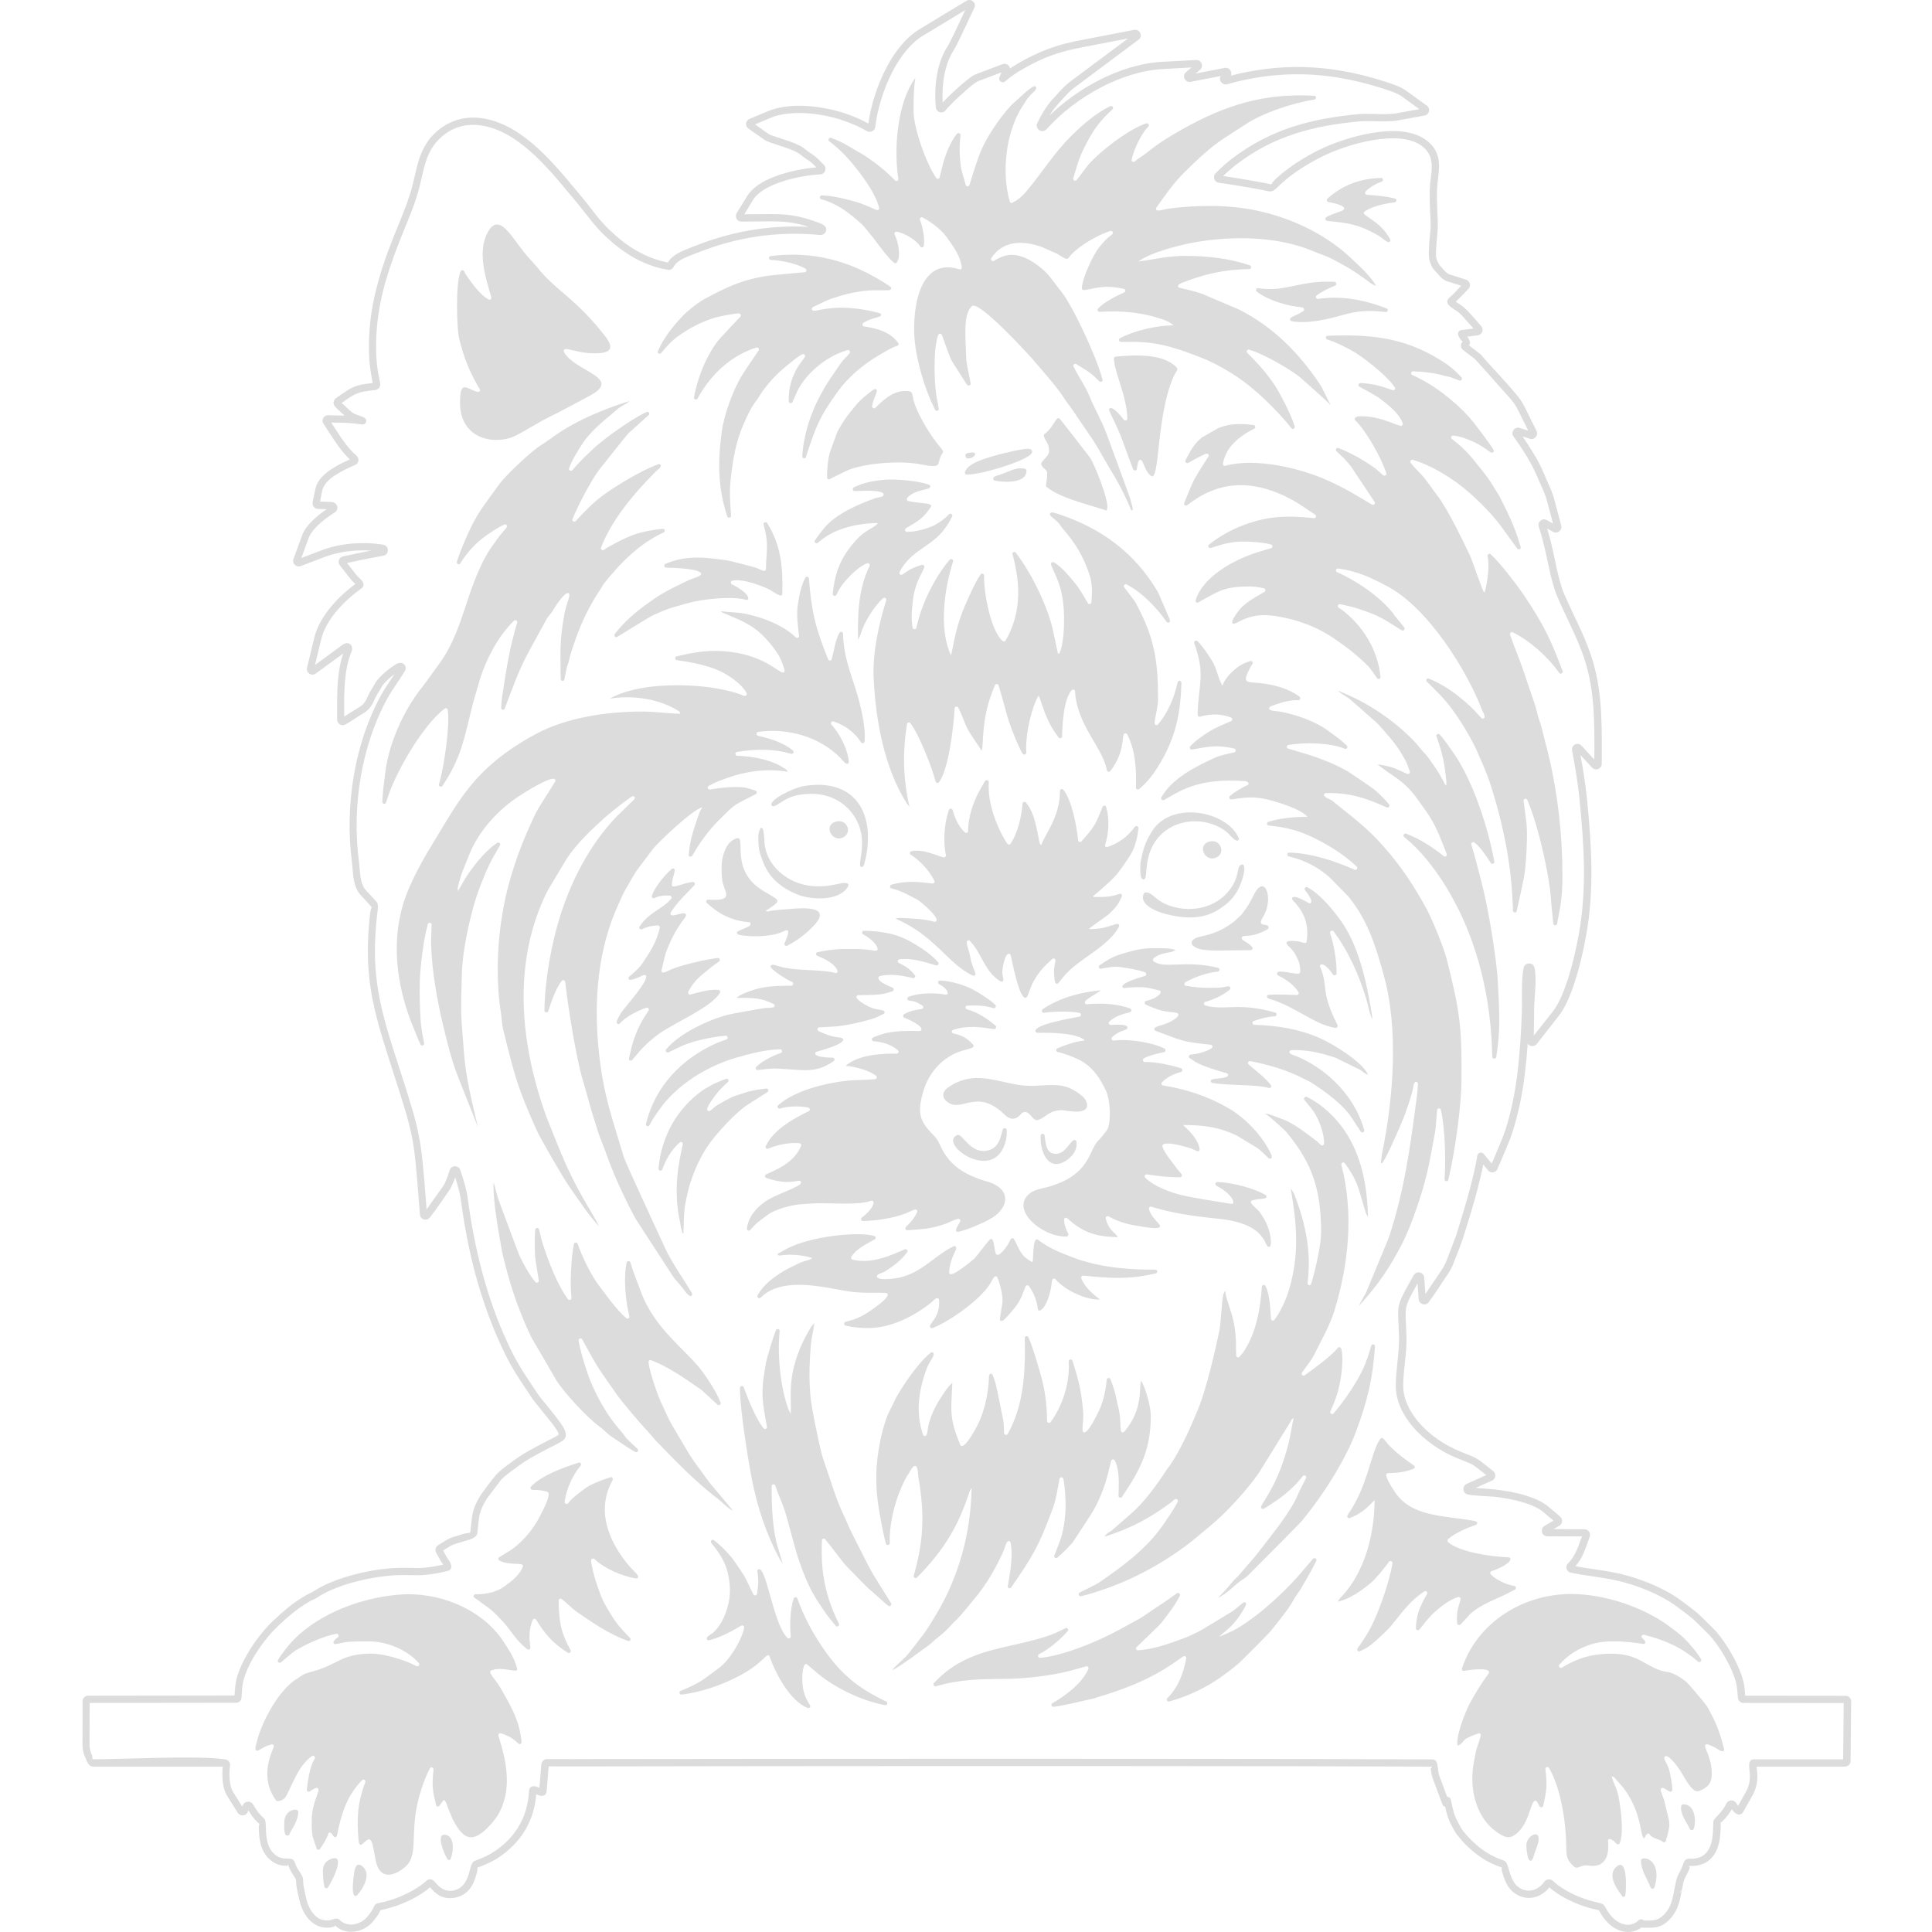 <?xml version="1.0" encoding="UTF-8"?> <svg xmlns="http://www.w3.org/2000/svg" xmlns:xlink="http://www.w3.org/1999/xlink" xmlns:xodm="http://www.corel.com/coreldraw/odm/2003" xml:space="preserve" width="200px" height="200px" version="1.1" style="shape-rendering:geometricPrecision; text-rendering:geometricPrecision; image-rendering:optimizeQuality; fill-rule:evenodd; clip-rule:evenodd" viewBox="0 0 200 200"> <defs> <style type="text/css"> .fil0 {fill:gainsboro} </style> </defs> <g id="Ebene_x0020_1">  <path id="Yorkshire_x0020_Terrier_01.svg" class="fil0" d="M82.38 65.98c-1.24,-1.23 -3.39,-2.06 -5.12,-2.42 -0.9,-0.19 -1.73,-0.17 -2.67,-0.29 0.17,0.15 0.34,0.2 0.57,0.3 1.63,0.7 2.8,1.12 4.09,2.51 0.61,0.65 1.4,1.63 1.7,2.49 0.12,0.39 0.38,0.88 0.21,1.02 -0.38,0.3 -1.69,-1.61 -5.47,-2.1 -2.13,-0.28 -3.8,0.01 -5.65,0.46 -0.21,0.05 -0.19,0.36 0.02,0.39 0.91,0.13 2.33,0.32 3.88,0.88 1.15,0.41 2.83,1.5 3.35,2.54 0.07,0.13 -0.04,0.3 -0.19,0.28 -0.23,-0.01 -0.15,-0.05 -0.52,-0.18 -2.46,-0.84 -5.66,-1.05 -8.27,-0.86 -1.75,0.13 -3.69,0.48 -5.2,1.33 2.29,-0.4 5.18,-0.01 7.19,1.31 0.07,0.04 0.1,0.13 0.09,0.21 -0.02,0.08 0.17,0.03 -0.37,0.03 -0.42,0 -2.29,-0.22 -3.53,-0.22 -3.66,0 -7.76,0.61 -10.9,2.26 -2.3,1.22 -4.42,2.7 -6.18,4.62 -1.81,1.97 -2.99,4.12 -4.36,6.36 -1.09,1.78 -2.18,3.67 -2.94,5.6 -1.76,4.54 -1.11,9.51 0.66,13.81 0.22,0.54 0.47,1.2 0.76,1.81 0.09,0.21 0.41,0.1 0.38,-0.12 -0.17,-0.82 -0.32,-1.63 -0.37,-2.42 -0.08,-1.34 -0.12,-2.69 -0.08,-4.09 0.04,-1.18 0.32,-4.01 0.83,-5.82 0.06,-0.22 0.4,-0.17 0.39,0.06 -0.02,0.76 -0.06,1.7 -0.05,2.1 0.08,2.63 0.62,5.74 1.25,8.35 0.45,1.84 0.87,3.64 1.59,5.42l2 5.07c-0.6,-2.62 -1.22,-4.9 -1.44,-7.68 -0.06,-0.88 -0.26,-3.14 -0.28,-3.87 -0.04,-1.44 0.03,-2.82 0.06,-4.15 0.04,-2.4 0.71,-5.45 1.35,-7.63 0.37,-1.25 1.37,-3.83 2.1,-4.96l0.49 -0.86c0.11,-0.17 -0.09,-0.38 -0.27,-0.27 -1.34,0.84 -2.95,2.97 -3.61,4.19 -0.13,0.23 -0.27,0.51 -0.47,0.8l-0.02 -0.29c0.24,-1.25 0.74,-2.34 1.23,-3.56 0.98,-2.41 2.95,-4.56 5.17,-6.01 0.36,-0.24 3.34,-2.15 3.68,-1.69 0.05,0.06 0.05,0.14 0.01,0.21 -0.49,0.83 -1.71,2.65 -2.08,3.42 -1.17,2.49 -1.96,4.45 -2.71,7.17 -1.09,3.99 -1.51,9.04 -0.82,13.4 0.1,0.61 0.1,1.15 0.21,1.61 1.21,4.89 1.49,6.08 3.53,10.59 0.37,0.83 2.81,5.02 3.35,5.77 0.96,1.36 1.92,2.84 3.04,4.08 -0.18,-0.42 -0.42,-0.85 -0.68,-1.28 -2.56,-4.27 -3.03,-5.8 -4.79,-10.16 0,0 0,-0.01 0,-0.01 -2.72,-7.6 -3.49,-15.97 0.15,-23.26l2 -3.34c0.95,-1.48 2.53,-2.99 3.87,-4.19 0.5,-0.45 1.74,-1.46 2.86,-2.25 0.15,-0.1 0.57,0.05 0.11,0.44l-1.75 1.71c-2.72,2.88 -4.58,6.48 -5.75,10.16 -0.92,2.89 -1.61,6.68 -1.65,9.85 0,0.22 0.33,0.27 0.4,0.05 0.27,-0.85 0.74,-2.29 1.39,-3.12 0.11,-0.14 0.34,-0.08 0.36,0.1 0.32,2.8 1.15,7.99 1.86,10.31 0.36,1.18 0.66,2.43 1.02,3.55 0.22,0.69 0.48,1.6 0.73,2.26 0.28,0.7 0.59,1.5 0.84,2.22 0.64,1.79 1.88,4.45 2.85,6.21l3.93 6.05c0.36,0.46 0.68,0.76 1.02,1.23 0.86,1.2 0.94,0.51 0.87,0.39 -0.88,-1.46 -2.05,-3.11 -2.75,-4.59 -0.43,-0.92 -3.86,-8.37 -3.98,-8.72 -0.08,-0.22 -0.25,-0.54 -0.33,-0.8 -1.21,-4.08 -2.07,-6.21 -2.57,-10.8 -0.6,-5.53 -0.03,-10.94 2.04,-15.38 0.26,-0.55 0.45,-1.06 0.73,-1.52 0.47,-0.77 0.8,-1.49 1.34,-2.2l1.52 -2.01c0.38,-0.5 4.11,-4.12 5.07,-4.25 -0.07,0.16 -0.2,0.26 -0.28,0.5 -0.52,1.5 -1,2.72 -1.12,4.4 -0.02,0.25 0.28,0.26 0.4,0.04 0.65,-1.18 1.71,-2.63 2.65,-3.56 1.93,-1.93 1.48,-1.5 3.89,-2.76 0.15,-0.08 0.13,-0.31 -0.03,-0.37 -1.12,-0.35 -1.16,-0.38 -2.47,-0.36 -0.43,0.01 -1.47,0.11 -2.24,0.25 -0.22,0.03 -0.33,-0.26 -0.14,-0.37 0.63,-0.37 1.37,-0.64 2.02,-0.86 1.92,-0.68 4.05,-0.96 6.16,-0.61 -0.09,-0.18 -0.07,-0.19 -0.23,-0.28 -0.31,-0.18 -0.62,-0.4 -0.95,-0.54 -1.2,-0.54 -2.69,-0.79 -4.04,-0.83 -0.24,0 -0.26,-0.35 -0.03,-0.4 2.02,-0.34 3.92,-0.31 5.6,0.19 0.21,0.06 0.36,-0.21 0.19,-0.34 -1.01,-0.85 -2.47,-1.26 -3.61,-1.52 -0.22,-0.06 -0.2,-0.37 0.01,-0.4 3.04,-0.45 6.34,0.49 8.51,2.68 0.22,0.22 0.54,0.7 0.76,0.61 0.08,-0.04 0.12,-0.12 0.12,-0.21 -0.13,-1.35 -0.92,-2.86 -1.8,-3.84 -0.13,-0.15 0.02,-0.39 0.21,-0.33 1.23,0.41 2.17,1.13 2.86,2.17 0.1,0.16 0.34,0.09 0.36,-0.1 0.14,-1.7 -0.48,-4.02 -0.98,-5.59 -0.61,-1.89 -1.2,-3.41 -1.25,-5.57 0,-0.2 -0.26,-0.26 -0.36,-0.1 -0.43,0.71 -0.6,2.01 -0.81,2.74 -0.05,0.18 -0.31,0.2 -0.37,0.02 -1.29,-3.18 -1.72,-4.87 -1.99,-8.36 -0.01,-0.2 -0.28,-0.26 -0.37,-0.09 -0.45,0.81 -0.66,1.99 -0.79,2.88 -0.15,1 0.04,2.35 0.14,3.13 0.03,0.19 -0.21,0.3 -0.34,0.17l0 0 0 0 0 0 0 0 0 0zm7.51 -53.18c0.24,-1.77 0.88,-3.92 1.88,-5.81 0.87,-1.65 2.01,-3.11 3.39,-3.95l4.91 -2.97c0.13,-0.07 0.27,-0.08 0.4,-0.06l0.04 0.01c0.08,0.03 0.16,0.07 0.22,0.13 0.08,0.07 0.14,0.16 0.17,0.26l0 0.02c0.04,0.12 0.03,0.26 -0.05,0.4l-0.38 0.81c-0.56,1.2 -1.45,3.11 -1.73,3.54 -0.48,0.73 -0.8,1.63 -0.98,2.58 -0.18,0.94 -0.23,1.93 -0.17,2.85 0.28,-0.3 0.65,-0.67 1.04,-1.04 0.63,-0.59 1.32,-1.18 1.73,-1.49l0.02 -0.01c0.13,-0.09 0.23,-0.17 0.35,-0.24l0.02 -0.01c0.12,-0.07 0.25,-0.13 0.41,-0.19l2.63 -0.99c0.15,-0.06 0.3,-0.05 0.42,0.01l0.03 0.01c0.06,0.03 0.12,0.07 0.16,0.12l0 0c0.06,0.06 0.1,0.13 0.13,0.2l0.02 0.11c0.32,-0.21 0.66,-0.42 1,-0.62 0.9,-0.52 1.86,-0.98 2.62,-1.27 0.72,-0.29 1.4,-0.5 2.07,-0.68 0.68,-0.17 1.35,-0.31 2.1,-0.45l5.07 -0.98c0.17,-0.03 0.33,0.02 0.46,0.11 0.08,0.07 0.14,0.15 0.17,0.23 0.04,0.09 0.06,0.19 0.05,0.29l0 0.02c-0.02,0.14 -0.09,0.27 -0.23,0.37l-6.56 4.9c-0.59,0.43 -1,0.91 -1.46,1.41l-0.4 0.46c-0.23,0.25 -0.48,0.58 -0.71,0.95l-0.08 0.13c1.43,-1.39 3.17,-2.65 5.04,-3.62 2.13,-1.1 4.43,-1.83 6.63,-1.94l3.51 -0.19c0.13,-0.01 0.26,0.03 0.36,0.1l0 0.01c0.09,0.06 0.16,0.15 0.2,0.25 0.04,0.1 0.05,0.21 0.03,0.33 -0.02,0.11 -0.08,0.23 -0.19,0.32l-0.45 0.39 3.05 -0.59c0.14,-0.01 0.26,0.03 0.37,0.09 0.09,0.06 0.16,0.14 0.2,0.23 0.05,0.1 0.07,0.21 0.06,0.32l0 0.02c-0.01,0.05 -0.02,0.1 -0.04,0.15 2.5,-0.65 4.98,-0.94 7.45,-0.89 2.66,0.06 5.31,0.52 7.97,1.34l0.24 0.08c0.79,0.24 1.84,0.56 2.46,1.01l2.18 1.58c0.12,0.09 0.18,0.21 0.21,0.34l0 0.03c0.01,0.07 0.01,0.13 0,0.19 -0.02,0.07 -0.05,0.15 -0.09,0.21 -0.08,0.12 -0.21,0.21 -0.36,0.24l-2.7 0.49c-0.77,0.14 -1.58,0.12 -2.38,0.1 -0.54,-0.01 -1.08,-0.03 -1.61,0.01 -2.4,0.22 -4.64,0.59 -6.76,1.29 -2.12,0.69 -4.12,1.7 -6.04,3.18l0 0c-0.28,0.21 -0.55,0.44 -0.82,0.68 -0.19,0.16 -0.37,0.34 -0.55,0.51 0.64,0.09 1.76,0.27 2.79,0.45 0.94,0.16 1.8,0.32 2.15,0.42 0.06,0.01 0.18,-0.25 0.38,-0.44l0.21 -0.21c0.71,-0.65 1.62,-1.32 2.59,-1.92 1,-0.62 2.06,-1.16 2.99,-1.53l0.03 -0.01c1.47,-0.59 3.66,-1.26 5.72,-1.39 1.52,-0.1 2.97,0.1 4.04,0.83 1.7,1.18 1.51,2.72 1.34,4.08l0 0.03c-0.03,0.2 -0.05,0.4 -0.07,0.62l0 0.01c-0.07,0.89 -0.03,1.78 0,2.68 0.03,0.56 0.05,1.11 0.05,1.63 0,0.27 -0.04,0.68 -0.08,1.12 -0.08,0.86 -0.18,1.87 -0.03,2.27 0.18,0.47 0.22,0.51 0.47,0.78l0.17 0.2c0.09,0.1 0.21,0.23 0.33,0.34 0.1,0.09 0.2,0.17 0.28,0.2l1.78 0.57c0.11,0.03 0.19,0.09 0.26,0.16 0.07,0.08 0.11,0.17 0.14,0.26 0.02,0.1 0.01,0.2 -0.01,0.29 -0.03,0.09 -0.08,0.19 -0.16,0.26l-0.4 0.42c-0.29,0.3 -0.58,0.61 -0.89,0.89l0.25 0.17c0.28,0.18 0.63,0.42 0.93,0.74 0.46,0.46 1.03,1.13 1.46,1.63 0.07,0.09 0.11,0.19 0.13,0.29l0 0.03c0.01,0.09 0,0.17 -0.03,0.25l-0.02 0.04c-0.04,0.07 -0.08,0.13 -0.13,0.18l-0.04 0.03c-0.07,0.06 -0.17,0.1 -0.26,0.12l-1.09 0.14c0.21,0.31 0.38,0.61 0.17,0.9l0.32 0.25c0.38,0.28 0.81,0.61 0.94,0.74 1.13,1.34 2.42,2.62 3.54,3.98 0.19,0.21 0.36,0.44 0.53,0.67 0.17,0.25 0.32,0.51 0.45,0.77l1.22 2.47c0.06,0.14 0.06,0.28 0.02,0.41l-0.02 0.03c-0.02,0.07 -0.05,0.13 -0.1,0.18 -0.07,0.07 -0.13,0.12 -0.2,0.15 -0.13,0.06 -0.26,0.07 -0.4,0.02l-0.76 -0.24c0.37,0.54 0.75,1.11 1.1,1.69 0.46,0.74 0.85,1.5 1.15,2.23l0.02 0.03c0.09,0.24 0.2,0.49 0.32,0.75 0.26,0.59 0.54,1.18 0.71,1.85l0.71 2.68c0.04,0.15 0.02,0.29 -0.05,0.41l0 0c-0.04,0.07 -0.1,0.13 -0.15,0.18l-0.02 0.01c-0.06,0.04 -0.12,0.08 -0.19,0.1 -0.13,0.03 -0.28,0.03 -0.43,-0.05l-0.62 -0.35c0.36,1.2 0.56,2.1 0.82,3.35l0.13 0.62c0.23,0.96 0.42,1.88 0.81,2.81 0.34,0.76 0.68,1.49 1.02,2.22 0.54,1.13 1.07,2.25 1.5,3.4l0 0.02c1.4,3.62 1.38,7.16 1.38,10.88l-0.01 1.07c0.01,0.17 -0.07,0.31 -0.19,0.41 -0.04,0.05 -0.11,0.09 -0.17,0.12l-0.03 0.01c-0.06,0.02 -0.12,0.03 -0.19,0.03 -0.15,0 -0.3,-0.06 -0.41,-0.18l-1.21 -1.31c0.12,0.65 0.23,1.31 0.34,1.98 0.14,0.88 0.25,1.76 0.34,2.62 0.23,2.34 0.42,4.7 0.45,7.06 0.02,2.37 -0.12,4.74 -0.56,7.09l0 0.01c-0.24,1.34 -0.67,3.3 -1.27,5.06 -0.43,1.26 -0.95,2.43 -1.56,3.2l-2.29 2.92c-0.12,0.13 -0.28,0.19 -0.43,0.19 -0.07,0 -0.13,-0.01 -0.2,-0.03l-0.03 -0.01c-0.05,-0.02 -0.09,-0.05 -0.13,-0.08l-0.01 -0.01c-0.04,-0.03 -0.08,-0.07 -0.11,-0.12 -0.07,1.05 -0.17,2.09 -0.3,3.12 -0.25,2.08 -0.66,4.14 -1.32,6.16l-0.01 0.03c-0.28,0.83 -0.91,2.27 -1.31,3.21l-0.19 0.43c-0.03,0.1 -0.09,0.18 -0.16,0.24l-0.01 0c-0.07,0.07 -0.17,0.11 -0.27,0.12 -0.09,0.02 -0.19,0.01 -0.29,-0.02 -0.09,-0.03 -0.18,-0.09 -0.25,-0.18l-0.49 -0.6c-0.08,0.41 -0.18,0.84 -0.27,1.21l-0.05 0.22c-0.37,1.6 -0.82,3.09 -1.29,4.62 -0.33,1.09 -0.66,2.17 -1.1,3.22 -0.07,0.17 -0.15,0.36 -0.22,0.55 -0.18,0.49 -0.36,0.96 -0.69,1.45 -0.67,0.96 -1.33,2.06 -2.03,2.98 -0.11,0.15 -0.26,0.22 -0.42,0.23 -0.07,0 -0.14,-0.01 -0.2,-0.03l-0.03 0c-0.06,-0.02 -0.11,-0.05 -0.16,-0.09 -0.13,-0.09 -0.22,-0.23 -0.23,-0.41l-0.12 -1.63c-1.29,2.28 -1.28,2.39 -1.2,4.07 0.02,0.4 0.04,0.89 0.06,1.53 0.02,0.9 -0.08,1.77 -0.17,2.64 -0.08,0.77 -0.17,1.55 -0.17,2.33 0,1.35 0.63,2.64 1.57,3.75 1.14,1.35 2.74,2.42 4.25,3.03l0.63 0.26c0.61,0.24 0.9,0.36 1.19,0.53 0.25,0.15 0.46,0.32 0.87,0.64l0.82 0.65c0.06,0.05 0.1,0.11 0.14,0.16 0.05,0.1 0.07,0.21 0.06,0.32l0 0.02c-0.01,0.09 -0.04,0.18 -0.09,0.26 -0.05,0.08 -0.12,0.14 -0.21,0.19l-1.73 0.78 1.93 0.15c0.96,0.1 2.21,0.31 3.34,0.66 0.88,0.28 1.69,0.65 2.26,1.13 0.4,0.36 0.87,0.7 1.25,1.07 0.03,0.03 0.06,0.07 0.09,0.11l0.01 0.02c0.05,0.1 0.08,0.22 0.06,0.33 -0.01,0.12 -0.05,0.23 -0.14,0.32l0 0.01c-0.04,0.04 -0.08,0.08 -0.14,0.11l-0.59 0.35 3.22 0.02c0.04,0 0.09,0.01 0.13,0.02 0.13,0.04 0.23,0.12 0.31,0.22 0.08,0.11 0.12,0.24 0.11,0.38 -0.01,0.04 -0.01,0.09 -0.03,0.13l-0.18 0.51c-0.32,0.92 -0.63,1.81 -1.3,2.56 0.65,0.13 1.31,0.22 1.96,0.32 0.81,0.12 1.63,0.24 2.43,0.42l0.03 0c1.1,0.25 2.32,0.63 3.48,1.13 1.05,0.44 2.06,0.98 2.9,1.59l0.03 0.02c0.91,0.67 1.34,0.99 1.75,1.34 0.36,0.31 0.7,0.65 1.32,1.27l0.35 0.34c0.68,0.68 1.51,1.86 2.15,3.07 0.58,1.09 1.02,2.23 1.1,3.09l0.07 0.82 10.39 0.01c0.16,0 0.31,0.06 0.41,0.17 0.11,0.1 0.17,0.25 0.17,0.4l-0.06 6.19c0,0.16 -0.07,0.31 -0.18,0.41l-0.01 0.01c-0.11,0.09 -0.24,0.15 -0.39,0.15l-9.15 0 0.03 0.24c0.07,0.64 0.17,1.63 -0.45,2.74l-0.96 1.7c-0.2,0.33 -0.46,0.34 -0.73,0.19 -0.18,-0.1 -0.33,-0.29 -0.45,-0.46 -0.32,0.56 -0.69,0.95 -0.95,1.23 -0.12,0.12 -0.2,0.1 -0.2,0.15 -0.01,0.23 -0.01,0.38 -0.01,0.51 -0.01,0.28 -0.01,0.51 -0.07,1.05 -0.12,0.93 -0.44,1.71 -1,2.23 -0.52,0.49 -1.25,0.75 -2.19,0.7 -0.1,0 0.09,0.09 0.05,0.21 -0.06,0.17 -0.13,0.36 -0.23,0.56l-0.02 0.03c-0.35,0.65 -0.36,0.72 -0.45,1.18l-0.16 0.81c-0.17,0.88 -0.34,1.68 -0.97,2.47 -0.46,0.57 -0.88,0.87 -1.38,1.02 -0.47,0.14 -0.96,0.13 -1.61,0.11 -0.07,0 -0.12,0 -0.17,-0.02l-0.01 0.01c-0.6,0.44 -1.26,0.54 -1.9,0.4 -0.62,-0.13 -1.2,-0.5 -1.67,-1 -0.11,-0.11 -0.21,-0.24 -0.31,-0.37 -0.24,-0.33 -0.36,-0.55 -0.44,-0.69 -0.07,-0.13 -0.08,-0.14 -0.43,-0.22l-0.01 0c-0.87,-0.18 -1.83,-0.52 -2.72,-0.96 -0.77,-0.37 -1.49,-0.83 -2.04,-1.32 -0.36,0.45 -0.84,0.81 -1.39,0.98 -0.55,0.17 -1.16,0.16 -1.79,-0.13l-0.02 -0.01c-1.15,-0.54 -1.49,-1.75 -1.71,-2.53 -0.07,-0.23 0.04,-0.35 -0.04,-0.38 -0.86,-0.27 -1.68,-0.71 -2.42,-1.24 -0.81,-0.6 -1.54,-1.31 -2.12,-2.06l-0.01 0c-0.23,-0.29 -0.36,-0.55 -0.51,-0.82l-0.12 -0.23c-0.38,-0.71 -0.52,-1.27 -0.66,-1.93 -0.05,-0.01 -0.1,-0.03 -0.14,-0.06 -0.08,-0.05 -0.13,-0.13 -0.15,-0.21l-0.97 -2.6c-0.15,-0.39 -0.19,-0.75 -0.23,-1.03 -0.02,-0.15 0.25,-0.25 0.11,-0.25l-13.89 -0.04c-12.41,-0.02 -24.81,-0.02 -37.21,-0.02 -12.4,0 -24.8,0.02 -37.2,0.04 -0.54,0 -1.09,0 -1.64,0l-1.48 -0.01 -0.21 2.57c-0.05,0.4 -0.28,0.51 -0.59,0.48 -0.16,-0.01 -0.32,-0.08 -0.47,-0.15l-0.02 -0.01c-0.11,1.38 -0.49,2.6 -1.12,3.67 -0.67,1.14 -1.62,2.12 -2.87,2.94 -0.25,0.17 -0.58,0.34 -0.92,0.5 -0.39,0.19 -0.81,0.36 -1.16,0.48l0 0.01c-0.07,0.02 0.02,0.16 -0.04,0.4 -0.24,0.9 -0.62,2.35 -2.26,2.7l-0.02 0c-1.41,0.28 -2.16,-0.56 -2.55,-1.02 -0.02,-0.02 -0.04,-0.04 -0.04,-0.06 -0.57,0.51 -1.35,0.99 -2.16,1.38 -0.92,0.44 -1.93,0.78 -2.8,0.95l-0.01 0.01c-0.17,0.03 -0.18,0.04 -0.2,0.1 -0.1,0.2 -0.25,0.54 -0.77,1.13l-0.14 0.16c-0.49,0.49 -1.13,0.79 -1.78,0.87 -0.67,0.08 -1.34,-0.08 -1.87,-0.54 -0.04,-0.04 -0.09,-0.08 -0.14,-0.12 -0.05,-0.06 0.04,0.1 -0.02,0.12 -0.17,0.06 -0.37,0.12 -0.63,0.13 -0.82,0.05 -1.47,-0.28 -1.97,-0.79 -0.59,-0.61 -0.95,-1.49 -1.09,-2.26 -0.05,-0.2 -0.1,-0.41 -0.15,-0.65 -0.04,-0.22 -0.08,-0.44 -0.12,-0.66 -0.02,-0.11 -0.02,-0.23 -0.02,-0.36 -0.01,-0.12 -0.01,-0.25 -0.03,-0.28 -0.09,-0.19 -0.2,-0.33 -0.28,-0.46l-0.01 -0.02c-0.18,-0.26 -0.33,-0.5 -0.51,-1.03l0 -0.01c-0.04,-0.12 -0.01,0.12 -0.09,0.12 -0.43,-0.01 -1.08,-0.01 -1.81,-0.65 -1.08,-0.95 -1.12,-2.45 -1.14,-3.34 -0.01,-0.25 0.11,-0.32 0.05,-0.37l-0.03 -0.02c-0.58,-0.51 -0.87,-0.99 -1.06,-1.32l-0.02 -0.03c-0.12,0.25 -0.26,0.5 -0.62,0.51l-0.01 0c-0.09,0 -0.18,-0.02 -0.27,-0.07 -0.07,-0.04 -0.14,-0.09 -0.19,-0.16l-1.12 -1.78c-0.24,-0.38 -0.38,-0.86 -0.45,-1.39l0 -0.01c-0.06,-0.52 -0.06,-1.09 -0.01,-1.64l-13.43 0c-0.44,0 -0.64,-0.52 -0.78,-0.9l-0.08 -0.18c-0.25,-0.59 -0.24,-1.13 -0.23,-1.7l0.01 -3.99c0,-0.15 0.06,-0.3 0.17,-0.4 0.1,-0.11 0.24,-0.17 0.39,-0.17l15.17 -0.02 0.06 -0.82c0.07,-1.04 0.55,-2.23 1.2,-3.37 0.77,-1.37 1.81,-2.66 2.7,-3.51 0.54,-0.51 1.06,-0.98 1.61,-1.43 0.56,-0.45 1.16,-0.86 1.81,-1.24l0.01 -0.01c0.13,-0.07 0.26,-0.13 0.4,-0.2l0.26 -0.13 0.2 -0.12c0.09,-0.05 0.19,-0.11 0.28,-0.17l0.02 -0.02c1.06,-0.62 2.4,-1.12 3.79,-1.49 1.54,-0.41 3.16,-0.65 4.52,-0.7 0.46,-0.02 0.94,-0.01 1.41,0 0.22,0 0.45,0.01 0.78,0.01l0.03 0c0.32,0 0.73,-0.04 1.18,-0.1 0.42,-0.06 0.88,-0.15 1.34,-0.25l-0.07 -0.09c-0.06,-0.08 -0.11,-0.16 -0.15,-0.23l-0.53 -0.96c-0.05,-0.12 -0.07,-0.25 -0.04,-0.38l0.01 -0.02c0.04,-0.13 0.12,-0.25 0.24,-0.32l0.38 -0.24c0.4,-0.25 0.61,-0.38 0.84,-0.49 0.24,-0.1 0.48,-0.17 0.95,-0.31l0.58 -0.17c0.21,-0.06 0.59,-0.08 0.59,-0.12l0.09 -0.77c0.12,-1.2 0.18,-1.79 1.02,-3.15 0.48,-0.65 1.03,-1.42 1.54,-2.02 0.45,-0.49 0.96,-0.86 1.47,-1.23l0.43 -0.31c0.99,-0.74 2.08,-1.3 3.17,-1.86 0.36,-0.19 0.71,-0.37 1.07,-0.56l0.13 -0.07c0.11,-0.06 0.26,-0.14 0.23,-0.25 -0.11,-0.4 -0.99,-1.48 -1.75,-2.4 -0.43,-0.53 -0.82,-1.01 -1.02,-1.31l-0.59 -0.89c-1.01,-1.51 -1.65,-2.46 -2.61,-4.55 -1.1,-2.38 -1.97,-4.87 -2.66,-7.4 -0.67,-2.54 -1.16,-5.13 -1.5,-7.71 -0.11,-0.76 -0.34,-1.53 -0.58,-2.29 -0.07,0.22 -0.15,0.42 -0.23,0.61 -0.12,0.3 -0.26,0.57 -0.39,0.75 -0.61,0.89 -1.35,1.99 -2.02,2.82 -0.11,0.14 -0.25,0.2 -0.4,0.21 -0.07,0 -0.14,-0.01 -0.2,-0.02 -0.07,-0.02 -0.13,-0.05 -0.18,-0.09l-0.03 -0.03c-0.11,-0.09 -0.19,-0.22 -0.2,-0.39l-0.07 -0.88c-0.29,-3.77 -0.43,-5.58 -0.8,-7.37 -0.34,-1.66 -0.88,-3.34 -1.92,-6.56l-0.69 -2.18c-0.83,-2.58 -1.4,-4.72 -1.69,-6.9 -0.29,-2.19 -0.3,-4.42 0,-7.16l0.03 -0.21c0.03,-0.24 0.16,-0.55 0.13,-0.59l-1.13 -1.23c-0.68,-0.74 -0.76,-1.82 -0.84,-2.78 -0.02,-0.24 -0.04,-0.48 -0.06,-0.66 -0.38,-2.87 -0.31,-5.99 0.21,-9.02 0.51,-2.9 1.44,-5.73 2.79,-8.19 0.3,-0.56 0.68,-1.13 1.08,-1.72l0.33 -0.49c-0.22,0.16 -0.44,0.34 -0.65,0.53 -0.3,0.28 -0.56,0.56 -0.7,0.81 -0.09,0.17 -0.19,0.34 -0.3,0.51 -0.15,0.26 -0.31,0.51 -0.43,0.79 -0.11,0.26 -0.23,0.51 -0.4,0.73 -0.17,0.24 -0.38,0.45 -0.65,0.62 -0.65,0.37 -1.28,0.85 -1.93,1.21 -0.09,0.05 -0.2,0.08 -0.3,0.08 -0.09,0 -0.19,-0.02 -0.28,-0.07 -0.08,-0.05 -0.16,-0.12 -0.21,-0.2 -0.06,-0.09 -0.09,-0.19 -0.09,-0.3l0 -0.75c-0.01,-2.05 -0.02,-4.19 0.63,-6.1l-2.85 2.08c-0.13,0.1 -0.3,0.13 -0.45,0.09 -0.07,-0.01 -0.14,-0.04 -0.2,-0.08l-0.02 -0.01c-0.05,-0.04 -0.09,-0.08 -0.13,-0.13l-0.02 -0.02c-0.08,-0.12 -0.11,-0.28 -0.08,-0.44l0.77 -3.18c0.24,-1 0.81,-2 1.52,-2.91 0.79,-1 1.76,-1.9 2.72,-2.59l-0.1 -0.1c-0.13,-0.12 -0.27,-0.25 -0.4,-0.42l-1.1 -1.41c-0.06,-0.07 -0.11,-0.16 -0.12,-0.25l-0.01 -0.04c-0.01,-0.09 0,-0.18 0.02,-0.26 0.04,-0.09 0.09,-0.18 0.17,-0.24l0.01 -0.02c0.07,-0.05 0.15,-0.1 0.25,-0.12l1.82 -0.39c0.34,-0.07 0.72,-0.14 1.11,-0.21 -0.64,-0.04 -1.29,-0.03 -1.93,0.02 -1.03,0.09 -2.03,0.31 -2.88,0.63l-2.5 0.95c-0.14,0.05 -0.29,0.05 -0.42,0 -0.06,-0.03 -0.13,-0.07 -0.19,-0.13 -0.07,-0.06 -0.11,-0.13 -0.14,-0.21 -0.04,-0.12 -0.05,-0.26 0,-0.4l0.88 -2.4c0.21,-0.6 0.65,-1.16 1.22,-1.69 0.4,-0.38 0.87,-0.74 1.34,-1.06l-0.9 -0.03c-0.05,0 -0.09,-0.01 -0.14,-0.02 -0.11,-0.03 -0.23,-0.1 -0.3,-0.2 -0.08,-0.1 -0.12,-0.22 -0.12,-0.36 0,-0.03 0,-0.07 0,-0.12l0.28 -1.32c0.15,-0.84 0.8,-1.51 1.59,-2.04 0.64,-0.44 1.37,-0.79 1.99,-1.06 -0.86,-0.8 -1.58,-1.91 -2.25,-2.95l-0.49 -0.76c-0.06,-0.1 -0.09,-0.2 -0.09,-0.3 0,-0.09 0.02,-0.19 0.07,-0.27l0.02 -0.03c0.04,-0.07 0.09,-0.13 0.17,-0.17l0.02 -0.02c0.08,-0.05 0.18,-0.08 0.28,-0.08 0.58,0.03 1.16,0.03 1.73,0.04 -0.3,-0.28 -0.77,-0.66 -1.02,-0.96 -0.11,-0.12 -0.13,-0.27 -0.13,-0.41l0 -0.02c0.02,-0.13 0.09,-0.26 0.17,-0.36l0.07 -0.05 0.32 -0.22c1.37,-0.95 1.64,-1.15 3.49,-1.35 -0.12,-0.67 -0.22,-1.21 -0.28,-1.76 -0.08,-0.61 -0.11,-1.22 -0.11,-2.04 0,-2.39 0.37,-4.58 0.97,-6.72 0.58,-2.12 1.39,-4.18 2.29,-6.35 0.24,-0.59 0.48,-1.2 0.71,-1.83l0 -0.01c0.22,-0.61 0.41,-1.22 0.56,-1.83 0.08,-0.3 0.15,-0.59 0.21,-0.87 0.28,-1.24 0.58,-2.52 1.35,-3.59l0 -0.02c0.62,-0.84 1.39,-1.5 2.29,-1.92 0.86,-0.41 1.84,-0.6 2.88,-0.52l0.02 0c4.26,0.36 7.6,4.4 10.28,7.63l0.45 0.54c0.3,0.36 0.6,0.74 0.89,1.11 0.61,0.8 1.23,1.59 1.96,2.29 0.89,0.85 1.83,1.61 2.85,2.19 0.98,0.57 2.05,0.99 3.24,1.22 0.47,-0.82 1.56,-1.23 2.45,-1.57l0.33 -0.13c2.09,-0.84 4.25,-1.42 6.44,-1.74 1.77,-0.26 3.56,-0.34 5.36,-0.24 -0.69,-0.23 -1.28,-0.37 -1.87,-0.45 -0.84,-0.13 -1.71,-0.14 -2.93,-0.12l-2.14 0.02c-0.12,0 -0.23,-0.03 -0.32,-0.08l-0.01 -0.01c-0.08,-0.04 -0.14,-0.11 -0.19,-0.19l-0.01 -0.02c-0.04,-0.07 -0.07,-0.15 -0.07,-0.24 -0.01,-0.11 0.02,-0.23 0.08,-0.33l1.07 -1.75c0.53,-0.88 1.59,-1.55 2.81,-2.02 1.43,-0.56 3.11,-0.87 4.37,-0.97 -0.49,-0.5 -0.57,-0.58 -1.12,-0.93l-0.02 -0.02c-0.23,-0.15 -0.36,-0.25 -0.46,-0.34 -0.18,-0.14 -0.3,-0.24 -0.89,-0.5l-0.01 0c-0.32,-0.14 -0.86,-0.32 -1.38,-0.49 -0.63,-0.21 -1.24,-0.4 -1.45,-0.55 -0.56,-0.4 -1.16,-0.79 -1.71,-1.2 -0.09,-0.06 -0.16,-0.14 -0.2,-0.23l-0.01 -0.04c-0.03,-0.09 -0.03,-0.16 -0.03,-0.24 0.01,-0.08 0.04,-0.17 0.09,-0.25 0.06,-0.1 0.15,-0.18 0.26,-0.23l1.95 -0.81c1.01,-0.42 2.23,-0.57 3.46,-0.55 1.48,0.04 2.99,0.32 4.19,0.69 0.52,0.16 1.03,0.35 1.52,0.56 0.42,0.18 0.82,0.38 1.21,0.6l-0.01 0 -0.01 0zm2.54 -5.46c-1,1.9 -1.63,4.07 -1.82,5.8l-0.01 0.01c-0.01,0.07 -0.03,0.13 -0.06,0.19 -0.06,0.11 -0.15,0.19 -0.25,0.25 -0.11,0.05 -0.23,0.07 -0.35,0.05 -0.07,-0.01 -0.14,-0.03 -0.2,-0.06l-0.01 -0.01c-0.42,-0.25 -0.87,-0.48 -1.35,-0.68 -0.46,-0.2 -0.94,-0.37 -1.43,-0.53 -1.16,-0.36 -2.59,-0.63 -3.99,-0.66 -1.13,-0.02 -2.26,0.11 -3.17,0.49l-1.63 0.69 1.44 1.01c0.13,0.08 0.67,0.26 1.24,0.45 0.54,0.17 1.09,0.35 1.46,0.51l0 0c0.69,0.3 0.85,0.43 1.07,0.61 0.11,0.08 0.21,0.18 0.39,0.3l0.02 0.01c0.63,0.41 0.71,0.48 1.3,1.09l0.22 0.22c0.1,0.1 0.15,0.23 0.15,0.36 0,0.08 0,0.17 -0.04,0.24 -0.03,0.08 -0.07,0.15 -0.13,0.21 -0.09,0.09 -0.22,0.16 -0.37,0.16 -1.22,0.07 -3.01,0.36 -4.52,0.95 -1.08,0.42 -2,0.98 -2.44,1.7l-0.9 1.48 1.84 -0.01c1.26,-0.02 2.17,-0.01 3.05,0.12 0.89,0.13 1.75,0.37 2.93,0.81l0.02 0.01c0.32,0.12 0.49,0.26 0.58,0.41 0.06,0.13 0.08,0.25 0.04,0.37 -0.02,0.11 -0.08,0.19 -0.15,0.26l0 0.01c-0.13,0.12 -0.32,0.18 -0.45,0.17l-0.02 0c-2.16,-0.22 -4.32,-0.16 -6.44,0.14 -2.12,0.31 -4.23,0.88 -6.27,1.7l-0.34 0.13c-0.82,0.31 -1.81,0.69 -2.09,1.31l-0.02 0.01c-0.04,0.09 -0.11,0.17 -0.2,0.23l-0.04 0.03c-0.11,0.05 -0.24,0.08 -0.36,0.05l0 0c-1.33,-0.23 -2.53,-0.69 -3.62,-1.32 -1.09,-0.63 -2.07,-1.42 -3,-2.31 -0.75,-0.73 -1.39,-1.55 -2.03,-2.37 -0.29,-0.36 -0.58,-0.73 -0.87,-1.09l-0.46 -0.54c-2.58,-3.13 -5.82,-7.04 -9.76,-7.36l0 0c-0.92,-0.07 -1.77,0.09 -2.51,0.45 -0.78,0.37 -1.46,0.95 -1.99,1.68l-0.01 0.02c-0.69,0.95 -0.96,2.15 -1.23,3.31 -0.07,0.31 -0.14,0.62 -0.21,0.89 -0.16,0.64 -0.36,1.27 -0.58,1.9l-0.01 0.02c-0.22,0.61 -0.46,1.24 -0.72,1.85 -0.89,2.15 -1.68,4.19 -2.27,6.27 -0.57,2.07 -0.93,4.2 -0.93,6.52 0,0.79 0.04,1.38 0.1,1.95 0.07,0.58 0.18,1.15 0.33,1.9l0 0c0.02,0.17 -0.02,0.33 -0.11,0.45 -0.1,0.12 -0.23,0.2 -0.39,0.23l-0.02 0c-1.83,0.18 -2.06,0.34 -3.32,1.23l-0.15 0.1 0.86 0.8c0.28,0.27 0.56,0.37 0.86,0.48 0.21,0.07 0.42,0.14 0.62,0.25 0.15,0.07 0.22,0.23 0.2,0.39 -0.03,0.2 -0.22,0.34 -0.43,0.31 -1.05,-0.16 -1.8,-0.18 -2.74,-0.19l-0.45 -0.01 0.3 0.47c0.69,1.07 1.43,2.22 2.31,2.95l0 0.01c0.08,0.07 0.14,0.15 0.17,0.24 0.04,0.1 0.05,0.19 0.03,0.29 -0.01,0.09 -0.05,0.18 -0.11,0.26l-0.01 0.01c-0.05,0.06 -0.12,0.12 -0.2,0.15l-0.02 0.01c-0.63,0.28 -1.45,0.65 -2.13,1.11 -0.64,0.43 -1.15,0.95 -1.28,1.57l-0.22 1.12 1.23 0.04c0.15,0.01 0.29,0.08 0.38,0.17 0.08,0.07 0.13,0.17 0.16,0.26 0.03,0.1 0.04,0.2 0.01,0.3l-0.01 0.04c-0.04,0.11 -0.12,0.22 -0.24,0.3 -0.59,0.38 -1.19,0.81 -1.69,1.28 -0.47,0.45 -0.85,0.92 -1.03,1.4l-0.74 2.04 2.14 -0.81c0.92,-0.35 1.99,-0.58 3.09,-0.68 1.08,-0.09 2.2,-0.06 3.25,0.12l0.01 0c0.17,0.04 0.3,0.14 0.38,0.26l0.02 0.04c0.04,0.08 0.07,0.17 0.07,0.27 0,0.09 -0.02,0.19 -0.07,0.28 -0.07,0.13 -0.19,0.23 -0.36,0.27l-0.02 0.01c-0.34,0.07 -0.72,0.14 -1.1,0.21 -0.36,0.06 -0.73,0.13 -1.13,0.22l-1.56 0.33 0.94 1.2c0.09,0.12 0.21,0.23 0.32,0.34 0.13,0.12 0.24,0.22 0.32,0.34 0.2,0.29 0.21,0.55 -0.12,0.78l-0.01 0.01c-0.95,0.67 -1.94,1.56 -2.73,2.56 -0.65,0.83 -1.16,1.74 -1.38,2.63l-0.65 2.7 2.81 -2.06c0.18,-0.13 0.33,-0.19 0.46,-0.2l0.01 0c0.15,-0.01 0.28,0.04 0.37,0.12 0.09,0.08 0.14,0.17 0.17,0.26 0.03,0.1 0.03,0.22 0.02,0.3 -0.01,0.04 -0.02,0.08 -0.03,0.11 -0.81,1.91 -0.8,4.19 -0.79,6.38l0 0.43 1.66 -1.04c0.18,-0.11 0.33,-0.26 0.44,-0.42 0.13,-0.17 0.23,-0.37 0.32,-0.58 0.14,-0.33 0.31,-0.61 0.48,-0.89 0.1,-0.16 0.19,-0.31 0.28,-0.48 0.18,-0.33 0.5,-0.68 0.85,-1 0.45,-0.41 0.96,-0.78 1.34,-1.01l0 -0.01c0.21,-0.12 0.4,-0.15 0.55,-0.12 0.12,0.02 0.22,0.08 0.29,0.15l0.01 0c0.06,0.07 0.11,0.15 0.13,0.24l0.01 0.03c0.03,0.14 0,0.3 -0.08,0.42 -0.25,0.41 -0.53,0.83 -0.8,1.23 -0.37,0.56 -0.74,1.11 -1.04,1.65 -1.31,2.4 -2.21,5.15 -2.71,7.97 -0.51,2.96 -0.58,5.99 -0.21,8.79 0.03,0.25 0.05,0.47 0.07,0.7 0.07,0.84 0.14,1.79 0.65,2.34l1.12 1.22c0.21,0.22 0.12,0.84 0.06,1.21l-0.02 0.18c-0.29,2.68 -0.29,4.85 0,6.98 0.28,2.13 0.84,4.23 1.65,6.78l0.7 2.17c1.04,3.25 1.59,4.94 1.93,6.64 0.38,1.84 0.53,3.67 0.82,7.46l0.03 0.4 1.71 -2.39c0.09,-0.14 0.2,-0.35 0.31,-0.61 0.13,-0.31 0.26,-0.68 0.37,-1.06 0.04,-0.13 0.12,-0.22 0.21,-0.29l0.01 -0.01c0.09,-0.06 0.2,-0.1 0.31,-0.1 0.1,0 0.21,0.02 0.31,0.08 0.11,0.06 0.2,0.16 0.25,0.29l0.07 0.21c0.29,0.88 0.59,1.81 0.71,2.75 0.34,2.55 0.82,5.1 1.49,7.61 0.67,2.5 1.53,4.95 2.61,7.29 0.94,2.03 1.57,2.97 2.55,4.44l0.59 0.89c0.19,0.28 0.57,0.74 0.99,1.25 0.8,0.98 1.73,2.13 1.88,2.68 0.19,0.69 -0.26,0.94 -0.61,1.12l-0.11 0.06c-0.35,0.19 -0.72,0.38 -1.09,0.56 -1.05,0.55 -2.11,1.09 -3.06,1.8l-0.43 0.32c-0.48,0.35 -0.96,0.69 -1.36,1.11l-1.46 1.93c-0.75,1.21 -0.81,1.75 -0.92,2.83l-0.08 0.77c-0.06,0.46 -0.77,0.66 -1.14,0.76l-0.57 0.17c-0.44,0.13 -0.66,0.19 -0.85,0.28 -0.19,0.08 -0.38,0.2 -0.75,0.43l-0.23 0.15 0.43 0.78 0.1 0.14c0.11,0.16 0.25,0.34 0.29,0.54 0.08,0.31 0,0.57 -0.41,0.67l-0.01 0c-0.56,0.14 -1.13,0.25 -1.64,0.32 -0.48,0.07 -0.93,0.11 -1.29,0.11l-0.83 -0.01c-0.45,-0.01 -0.91,-0.02 -1.36,0 -1.31,0.05 -2.86,0.29 -4.36,0.68 -1.32,0.35 -2.59,0.82 -3.58,1.4 -0.1,0.07 -0.21,0.14 -0.32,0.2 -0.06,0.04 -0.14,0.09 -0.2,0.12 -0.12,0.07 -0.22,0.12 -0.33,0.16 -0.11,0.06 -0.22,0.11 -0.33,0.17l-0.01 0.01c-0.63,0.36 -1.19,0.75 -1.71,1.18 -0.54,0.42 -1.04,0.89 -1.57,1.38l0 0.01c-0.85,0.8 -1.83,2.03 -2.57,3.33 -0.6,1.05 -1.04,2.14 -1.1,3.05l-0.07 0.96c0,0.16 -0.06,0.3 -0.16,0.4l0 0c-0.1,0.1 -0.24,0.16 -0.4,0.16l-15.16 0.02 -0.01 3.82c-0.01,0.49 -0.02,0.95 0.17,1.39l0.09 0.21c0.06,0.18 0.01,0.41 0.08,0.41 3.41,0 10.78,-0.42 13.72,0.01 0.13,0.02 0.24,0.09 0.32,0.17l0.03 0.03c0.08,0.1 0.13,0.23 0.13,0.37l0 0.07c-0.07,0.56 -0.08,1.14 -0.01,1.65l0 0.02c0.05,0.42 0.16,0.79 0.34,1.08l0.93 1.49c0.13,-0.26 0.26,-0.51 0.64,-0.5l0.02 0c0.31,0.01 0.44,0.22 0.64,0.56 0.17,0.28 0.43,0.7 0.92,1.13l0.01 0.01c0.2,0.17 0.21,0.48 0.22,0.93 0.02,0.77 0.05,2.07 0.88,2.79 0.52,0.46 1.01,0.47 1.33,0.47 0.4,0.01 0.67,0.01 0.79,0.41 0.15,0.43 0.28,0.63 0.42,0.84l0.02 0.02c0.09,0.14 0.19,0.29 0.31,0.52l0.02 0.04c0.08,0.17 0.09,0.38 0.1,0.58 0,0.09 0,0.18 0.01,0.24l0 0.01c0.04,0.22 0.08,0.43 0.12,0.64l0.14 0.65c0.12,0.65 0.42,1.39 0.9,1.89 0.35,0.36 0.81,0.6 1.39,0.56l0.01 0c0.15,0 0.31,-0.05 0.44,-0.09 0.31,-0.1 0.55,-0.18 0.78,0.06l0.09 0.08c0.36,0.31 0.82,0.42 1.29,0.37 0.48,-0.06 0.97,-0.3 1.34,-0.66l0.1 -0.11c0.45,-0.53 0.58,-0.8 0.66,-0.97 0.16,-0.35 0.19,-0.42 0.74,-0.52l0.01 0c0.82,-0.16 1.75,-0.48 2.62,-0.9 0.81,-0.39 1.57,-0.86 2.11,-1.36l0.02 -0.02c0.04,-0.04 0.09,-0.07 0.15,-0.09l0.04 -0.02c0.07,-0.02 0.15,-0.03 0.22,-0.02l0.03 0c0.2,0.02 0.33,0.17 0.51,0.37 0.3,0.35 0.86,0.98 1.85,0.78l0.01 0c1.19,-0.25 1.49,-1.42 1.68,-2.15 0.13,-0.47 0.22,-0.83 0.54,-0.93 0.31,-0.11 0.7,-0.27 1.07,-0.44 0.31,-0.15 0.6,-0.31 0.83,-0.46 1.15,-0.76 2.03,-1.65 2.63,-2.69 0.61,-1.03 0.96,-2.22 1.04,-3.58 0.02,-0.42 0.24,-0.56 0.56,-0.54 0.17,0.01 0.33,0.08 0.49,0.15l0.03 0.02 0.2 -2.46c0.02,-0.12 0.07,-0.24 0.16,-0.33l0.03 -0.04c0.1,-0.09 0.24,-0.15 0.39,-0.15 0.55,0 1.1,0 1.65,0 0.54,0.01 1.09,0.01 1.62,0 12.41,-0.01 24.81,-0.03 37.21,-0.03 12.4,0 24.8,0 37.21,0.02l13.9 0.04c0.52,-0.01 0.56,0.36 0.64,0.9 0.02,0.25 0.06,0.56 0.17,0.86l0.79 2.12c0.18,-0.01 0.35,0.12 0.38,0.3l0.08 0.36c0.15,0.7 0.27,1.25 0.64,1.93l0.13 0.24c0.12,0.25 0.24,0.47 0.42,0.7l0.01 0.01c0.54,0.69 1.22,1.36 1.97,1.91 0.68,0.49 1.43,0.89 2.21,1.13l0 0c0.3,0.1 0.4,0.44 0.53,0.9 0.18,0.64 0.47,1.66 1.31,2.05l0.01 0.01c0.45,0.2 0.88,0.21 1.26,0.09 0.44,-0.14 0.83,-0.45 1.11,-0.84l0.07 -0.09c0.09,-0.08 0.19,-0.13 0.31,-0.15l0.05 -0.01c0.13,-0.01 0.26,0.02 0.37,0.09l0.08 0.06c0.51,0.49 1.22,0.95 1.99,1.33 0.83,0.41 1.73,0.72 2.54,0.89l0.02 0.01c0.69,0.15 0.7,0.18 0.93,0.59 0.06,0.12 0.17,0.31 0.39,0.61 0.07,0.1 0.16,0.2 0.25,0.3 0.37,0.39 0.82,0.68 1.28,0.78 0.43,0.1 0.89,0.03 1.29,-0.27 0.06,-0.04 0.11,-0.09 0.17,-0.14l0.01 -0.01c0.14,-0.14 0.38,-0.14 0.53,0l0.01 0.02c0.54,0.01 0.95,0.01 1.31,-0.09 0.34,-0.11 0.65,-0.33 1.01,-0.77 0.51,-0.64 0.66,-1.36 0.81,-2.14l0.16 -0.8c0.11,-0.57 0.13,-0.66 0.53,-1.4l0.01 -0.02c0.09,-0.17 0.14,-0.33 0.19,-0.47 0.15,-0.42 0.26,-0.72 0.68,-0.71l0.02 0c0.73,0.04 1.26,-0.15 1.64,-0.5 0.42,-0.39 0.67,-1.01 0.76,-1.77 0.06,-0.52 0.06,-0.72 0.06,-0.96 0.01,-0.15 0.01,-0.32 0.02,-0.54 0.01,-0.22 0.17,-0.39 0.4,-0.64 0.27,-0.28 0.67,-0.7 0.95,-1.29l0.02 -0.02c0.03,-0.07 0.08,-0.13 0.14,-0.18l0.02 -0.02c0.09,-0.06 0.19,-0.1 0.3,-0.11 0.11,-0.01 0.22,0.01 0.32,0.07 0.07,0.04 0.14,0.09 0.19,0.16l0.23 0.33 0.81 -1.45c0.51,-0.9 0.42,-1.74 0.36,-2.29 -0.02,-0.16 -0.03,-0.3 -0.03,-0.42 0,-0.42 0.13,-0.66 0.57,-0.66l9.16 0 0.06 -5.82 -10.38 -0.01c-0.15,0 -0.29,-0.06 -0.39,-0.16 -0.1,-0.09 -0.17,-0.22 -0.18,-0.37l-0.09 -0.98c-0.07,-0.75 -0.47,-1.78 -1.01,-2.8 -0.61,-1.15 -1.39,-2.26 -2.02,-2.88l-0.35 -0.35c-0.61,-0.61 -0.94,-0.94 -1.28,-1.23 -0.38,-0.33 -0.81,-0.64 -1.7,-1.3l-0.03 -0.02c-0.8,-0.58 -1.76,-1.09 -2.76,-1.51 -1.12,-0.48 -2.29,-0.85 -3.34,-1.08l-0.03 -0.01c-0.79,-0.17 -1.58,-0.29 -2.38,-0.41 -0.76,-0.11 -1.53,-0.22 -2.31,-0.39 -0.12,-0.02 -0.23,-0.09 -0.31,-0.17 -0.05,-0.06 -0.09,-0.12 -0.11,-0.19l-0.02 -0.04c-0.02,-0.09 -0.03,-0.18 -0.01,-0.26 0.02,-0.12 0.08,-0.23 0.18,-0.32 0.68,-0.68 1,-1.57 1.32,-2.5l0.11 -0.27 -3.62 -0.01c-0.15,-0.01 -0.26,-0.07 -0.37,-0.16 -0.06,-0.07 -0.12,-0.15 -0.15,-0.24l0 -0.04c-0.02,-0.09 -0.02,-0.2 0,-0.29l0 -0.03c0.04,-0.13 0.13,-0.24 0.26,-0.32l0.92 -0.54 -1.02 -0.87c-0.48,-0.42 -1.21,-0.74 -2,-0.99 -1.08,-0.34 -2.28,-0.53 -3.2,-0.63 -0.52,-0.03 -2.16,-0.11 -2.58,-0.21 -0.16,-0.02 -0.3,-0.09 -0.39,-0.2 -0.06,-0.08 -0.1,-0.19 -0.12,-0.29 -0.02,-0.1 -0.01,-0.2 0.03,-0.3 0.05,-0.13 0.15,-0.25 0.3,-0.32l2.03 -0.91 -0.58 -0.46c-0.38,-0.3 -0.58,-0.46 -0.79,-0.58 -0.22,-0.14 -0.5,-0.25 -1.08,-0.49l-0.63 -0.25c-1.61,-0.65 -3.32,-1.8 -4.54,-3.24 -1.05,-1.24 -1.75,-2.69 -1.75,-4.24 0,-0.81 0.09,-1.61 0.17,-2.41 0.09,-0.85 0.18,-1.7 0.17,-2.55 -0.01,-0.6 -0.04,-1.09 -0.06,-1.5 -0.1,-2.01 -0.1,-2.01 1.57,-4.96l0.02 -0.02c0.07,-0.13 0.18,-0.21 0.29,-0.25 0.11,-0.04 0.22,-0.05 0.33,-0.02 0.1,0.02 0.2,0.07 0.28,0.15 0.09,0.08 0.15,0.19 0.17,0.32l0.13 1.75 1.73 -2.55c0.28,-0.42 0.44,-0.85 0.61,-1.3 0.07,-0.17 0.13,-0.35 0.22,-0.57l0.63 -1.67 0.45 -1.47c0.46,-1.52 0.91,-2.98 1.28,-4.58l0.05 -0.21c0.14,-0.62 0.32,-1.39 0.4,-1.97 0.02,-0.09 0.06,-0.17 0.14,-0.23 0.16,-0.13 0.39,-0.11 0.52,0.05l0.83 1 0.08 -0.18c0.4,-0.93 1.02,-2.36 1.29,-3.16l0.01 -0.02c0.64,-1.97 1.03,-3.98 1.29,-6.02 0.25,-2.06 0.37,-4.13 0.45,-6.19 0.02,-0.46 0.01,-0.95 0.01,-1.45 -0.01,-1.1 -0.01,-2.24 0.17,-3.2 0.02,-0.14 0.08,-0.25 0.17,-0.34l0.02 -0.02c0.11,-0.09 0.25,-0.14 0.38,-0.14l0.02 0.01c0.56,0.02 0.58,0.51 0.62,1.05l0.02 0.29c0.05,0.41 -0.02,1.28 -0.07,2.04l0 0.01c-0.03,0.4 -0.05,0.78 -0.06,1l-0.04 3.07 1.96 -2.48c0.55,-0.7 1.04,-1.79 1.44,-2.98 0.59,-1.72 1.01,-3.65 1.24,-4.95l0.01 -0.02c0.42,-2.29 0.56,-4.61 0.54,-6.94 -0.03,-2.33 -0.22,-4.67 -0.45,-7 -0.08,-0.86 -0.2,-1.72 -0.33,-2.57 -0.13,-0.85 -0.29,-1.71 -0.45,-2.57 -0.03,-0.16 0,-0.31 0.08,-0.42 0.05,-0.08 0.12,-0.14 0.19,-0.18l0.04 -0.02c0.09,-0.05 0.19,-0.07 0.29,-0.06 0.14,0 0.27,0.06 0.37,0.17l1.33 1.45 0.01 -0.62c0.01,-3.65 0.02,-7.12 -1.32,-10.61l-0.01 -0.02c-0.43,-1.14 -0.95,-2.24 -1.47,-3.35 -0.36,-0.75 -0.72,-1.51 -1.03,-2.25l0 0c-0.41,-0.98 -0.63,-1.94 -0.85,-2.94l-0.14 -0.62c-0.29,-1.38 -0.5,-2.33 -0.93,-3.69l0 0c-0.07,-0.18 -0.04,-0.35 0.04,-0.49 0.04,-0.05 0.09,-0.11 0.13,-0.15l0.01 0c0.05,-0.04 0.11,-0.08 0.17,-0.1 0.15,-0.05 0.32,-0.04 0.47,0.05l0.65 0.36 -0.61 -2.28c-0.15,-0.61 -0.4,-1.17 -0.66,-1.74 -0.11,-0.24 -0.22,-0.49 -0.33,-0.77l-0.02 -0.02c-0.29,-0.71 -0.67,-1.43 -1.09,-2.13 -0.43,-0.71 -0.9,-1.41 -1.38,-2.07l-0.01 -0.01c-0.08,-0.12 -0.11,-0.25 -0.1,-0.37 0.01,-0.11 0.05,-0.22 0.11,-0.31 0.06,-0.08 0.15,-0.15 0.25,-0.19l0.01 0c0.11,-0.04 0.23,-0.05 0.35,-0.02l0.91 0.29 -1.03 -2.09c-0.11,-0.23 -0.24,-0.45 -0.39,-0.67 -0.15,-0.21 -0.31,-0.41 -0.49,-0.62 -1.19,-1.31 -2.34,-2.66 -3.54,-3.96 -0.07,-0.09 -0.47,-0.39 -0.81,-0.64 -0.17,-0.14 -0.41,-0.3 -0.57,-0.45 -0.09,-0.1 -0.13,-0.22 -0.14,-0.34 0,-0.11 0.02,-0.22 0.08,-0.32l0.08 -0.11 0.04 -0.04c-0.07,-0.02 -0.15,-0.07 -0.2,-0.14l0 -0.02c-0.13,-0.18 -0.25,-0.36 -0.29,-0.56l0 -0.03c-0.03,-0.2 0.12,-0.39 0.33,-0.42l1.27 -0.16 -1.22 -1.37c-0.22,-0.25 -0.52,-0.45 -0.78,-0.62l-0.02 -0.01c-0.19,-0.13 -0.36,-0.24 -0.49,-0.36l-0.02 -0.03c-0.24,-0.28 -0.28,-0.53 0.04,-0.81l0 0c0.34,-0.3 0.68,-0.64 0.99,-0.99l0.23 -0.24 -1.52 -0.48c-0.19,-0.07 -0.39,-0.21 -0.56,-0.37 -0.15,-0.15 -0.29,-0.3 -0.38,-0.41l-0.15 -0.17c-0.36,-0.37 -0.4,-0.42 -0.62,-1.02 -0.22,-0.56 -0.11,-1.67 -0.03,-2.61 0.05,-0.41 0.09,-0.79 0.09,-1.05 0,-0.56 -0.02,-1.08 -0.06,-1.6 -0.03,-0.92 -0.07,-1.85 0,-2.76l0 -0.01c0.02,-0.19 0.04,-0.42 0.08,-0.66l0 -0.03c0.15,-1.15 0.3,-2.46 -1.03,-3.37 -0.91,-0.63 -2.2,-0.79 -3.57,-0.7 -1.96,0.12 -4.07,0.77 -5.48,1.34l-0.03 0.01c-0.9,0.36 -1.91,0.88 -2.87,1.47 -0.93,0.57 -1.81,1.21 -2.48,1.83l-0.2 0.19c-0.32,0.32 -0.7,0.7 -1.05,0.64l-0.04 -0.01c-0.32,-0.08 -1.17,-0.24 -2.09,-0.4 -1.24,-0.22 -2.62,-0.43 -3.1,-0.49 -0.13,-0.02 -0.25,-0.08 -0.33,-0.16l-0.01 -0.01c-0.06,-0.06 -0.1,-0.13 -0.13,-0.21 -0.03,-0.09 -0.04,-0.18 -0.03,-0.26 0.01,-0.13 0.07,-0.24 0.16,-0.34 0.27,-0.28 0.55,-0.55 0.83,-0.8 0.28,-0.25 0.57,-0.49 0.86,-0.71 2,-1.53 4.07,-2.58 6.26,-3.3 2.19,-0.71 4.48,-1.1 6.94,-1.32l0 0c0.55,-0.04 1.12,-0.02 1.69,-0.01 0.76,0.02 1.53,0.04 2.23,-0.09l2.28 -0.41 -1.83 -1.33c-0.52,-0.37 -1.5,-0.67 -2.24,-0.9l-0.24 -0.07c-2.59,-0.8 -5.18,-1.25 -7.76,-1.31 -2.59,-0.05 -5.19,0.28 -7.82,1.03 -0.13,0.03 -0.26,0.03 -0.37,-0.02 -0.1,-0.04 -0.19,-0.11 -0.26,-0.2l-0.03 -0.05c-0.14,-0.23 -0.11,-0.42 -0.01,-0.58l-3.12 0.6c-0.16,0.04 -0.31,0 -0.43,-0.09 -0.08,-0.06 -0.15,-0.14 -0.19,-0.22 -0.05,-0.09 -0.07,-0.19 -0.06,-0.3 0.01,-0.13 0.07,-0.27 0.19,-0.37l0.59 -0.51 -2.99 0.17c-2.09,0.11 -4.28,0.81 -6.32,1.86 -2.2,1.14 -4.21,2.69 -5.71,4.38l-0.01 0c-0.14,0.15 -0.31,0.2 -0.48,0.18 -0.09,-0.01 -0.18,-0.05 -0.26,-0.09 -0.07,-0.06 -0.14,-0.13 -0.19,-0.21 -0.08,-0.15 -0.1,-0.33 -0.02,-0.51l0.01 0c0.21,-0.47 0.46,-0.93 0.72,-1.33 0.25,-0.41 0.52,-0.77 0.78,-1.06l0.4 -0.44c0.48,-0.54 0.93,-1.05 1.57,-1.53l5.93 -4.42 -4.3 0.83c-0.74,0.14 -1.4,0.27 -2.05,0.44 -0.65,0.17 -1.29,0.37 -1.99,0.64 -0.72,0.28 -1.65,0.73 -2.51,1.23 -0.71,0.41 -1.38,0.86 -1.84,1.28 -0.1,0.11 -0.27,0.15 -0.42,0.09 -0.19,-0.07 -0.29,-0.29 -0.21,-0.49l0.21 -0.51 -2.25 0.85c-0.12,0.04 -0.22,0.09 -0.3,0.13l-0.01 0.01c-0.09,0.06 -0.18,0.12 -0.29,0.2l-0.02 0.01c-0.39,0.29 -1.04,0.86 -1.65,1.43 -0.53,0.49 -1.02,0.99 -1.25,1.29 -0.09,0.12 -0.21,0.19 -0.35,0.22l-0.03 0c-0.07,0.01 -0.15,0.01 -0.22,-0.01 -0.05,-0.02 -0.11,-0.04 -0.15,-0.07l-0.04 -0.02c-0.12,-0.09 -0.21,-0.23 -0.23,-0.4 -0.11,-1.12 -0.08,-2.35 0.14,-3.51 0.2,-1.04 0.55,-2.03 1.09,-2.85 0.25,-0.39 1.13,-2.26 1.68,-3.45l0.14 -0.28 -4.38 2.65c-1.25,0.75 -2.31,2.11 -3.12,3.65l0 0 0 0zm81.68 188.31c-0.03,0.13 -0.14,0.23 -0.26,0.26l0.26 -0.26zm-148.39 -8.33c0.01,-0.04 0.03,-0.06 -0.02,-0.06 -0.05,0 -0.01,0.03 0.02,0.06zm66.94 -168.64c-1.11,-1.12 -1.81,-1.65 -3.08,-2.53 -0.01,-0.01 -0.01,-0.01 -0.02,-0.02 -1.15,-0.64 -2.25,-1.42 -3.53,-1.86 -0.21,-0.07 -0.36,0.21 -0.2,0.34 0.41,0.34 0.84,0.67 1.19,1.01 1.25,1.16 3.61,4.15 3.99,5.9 0.05,0.24 -0.2,0.25 -0.35,0.19 -0.77,-0.34 -1.43,-0.65 -2.27,-0.88 -1.03,-0.27 -2.18,-0.57 -3.32,-0.6 -0.23,0 -0.27,0.34 -0.05,0.4 1.6,0.43 2.8,1.33 4.07,2.47 0.5,0.46 0.87,1.01 1.34,1.56 0.18,0.22 1.92,2.69 2.3,2.59 0.16,-0.03 0.31,-0.52 0.32,-0.65 0.08,-0.74 -0.12,-1.63 -0.44,-2.33 -0.06,-0.14 0.05,-0.3 0.22,-0.28 0.77,0.1 2.08,0.9 2.43,1.52 0.1,0.17 0.35,0.12 0.38,-0.07 0.1,-0.8 -0.11,-1.93 -0.41,-2.67 -0.07,-0.17 0.11,-0.34 0.28,-0.26 0.79,0.4 1.93,1.26 2.42,1.95 0.71,0.99 1.48,1.97 1.63,3.21 0.02,0.14 -0.11,0.26 -0.24,0.21 -4.15,-1.32 -4.88,4.01 -4.65,7.16 0.18,2.26 1.07,5.32 2.14,7.39 0.09,0.2 0.4,0.1 0.37,-0.12 -0.06,-0.28 -0.09,-0.55 -0.15,-0.83 -0.32,-1.32 -0.47,-5.31 0.09,-6.8 0.07,-0.17 0.32,-0.17 0.38,-0.01 0.3,0.72 0.77,2.29 1.1,2.81l1.5 2.34c0.12,0.18 0.42,0.07 0.38,-0.14 -0.15,-0.88 -0.47,-2.13 -0.47,-2.78 0,-1.47 -0.4,-4.31 0.6,-5.21 0.69,-0.65 5.82,4.95 6.28,5.49 0.96,1.14 2.38,2.69 3.18,3.91 0.35,0.56 0.65,0.89 0.97,1.37 0.65,0.93 1.27,1.89 1.92,2.82 0.61,0.87 1.2,2.01 1.76,2.94 0.94,1.53 1.72,2.98 2.41,4.65 0.17,-0.22 0.24,0.19 -0.08,-1.07 -0.11,-0.44 -2.18,-6 -2.52,-6.95 -0.42,-1.16 -1.3,-2.7 -1.75,-3.84 -0.43,-1.06 -1.14,-2.02 -1.65,-3.07 -0.09,-0.17 0.12,-0.35 0.28,-0.25 1.09,0.67 1.52,0.87 2.38,1.78 0.15,0.15 0.4,0 0.34,-0.19 -0.69,-2.55 -3.11,-7.65 -4.27,-9.1 -0.66,-0.8 -1.18,-1.68 -1.97,-2.34 -2.65,-2.24 -4.11,-1.37 -5.01,-0.83 -0.17,0.1 -0.38,-0.11 -0.26,-0.29 1.12,-1.75 3.15,-1.92 5.28,-1.13l1.62 0.72c0.17,0.1 0.88,0.67 1.08,0.41 0.75,-1.06 2.8,-2.31 4.34,-2.81 0.22,-0.06 0.35,0.23 0.18,0.36 -0.67,0.49 -0.8,0.7 -1.31,1.3 -0.67,0.84 -1.72,3.09 -1.82,4.24 0,0.13 0.1,0.22 0.23,0.22 1.01,-0.09 1.83,-0.62 4.12,-0.13 0.19,0.04 0.21,0.31 0.02,0.38 -0.6,0.26 -2.12,1 -2.7,1.68 -0.11,0.13 0,0.33 0.17,0.32 2.44,-0.14 4.57,0.06 6.82,0.89 0.32,0.13 0.57,0.3 0.85,0.51 -1.73,0 -4.07,0.53 -5.57,1.34 -0.17,0.1 -0.1,0.37 0.11,0.37 2.01,0.01 3.21,-0.1 6.13,0.83 0.44,0.14 2.48,0.9 2.86,1.08 2.34,1.11 3.97,2.23 5.85,4 1.03,0.99 1.91,1.89 2.81,3.03 0.12,0.17 0.39,0.02 0.34,-0.19 -0.41,-1.33 -1.56,-3.47 -2.03,-4.2 -0.91,-1.38 -1.74,-2.26 -2.88,-3.41 -0.15,-0.14 0,-0.39 0.19,-0.33 1.56,0.44 4.61,2.23 5.45,3.01 0.65,0.59 2.35,2.07 2.84,2.58 0.09,0.1 -0.01,0 0.16,0.16 -0.43,-0.75 -0.75,-1.62 -1.18,-2.25 -2.1,-3.14 -4.78,-5.87 -8.32,-7.66l-3.81 -1.62c-0.77,-0.28 -1.58,-0.44 -2.34,-0.63 -0.21,-0.04 -0.29,-0.29 0.2,-0.49 2.29,-0.92 4.54,-1.43 7,-1.44 0.24,0 0.28,-0.31 0.07,-0.39 -2.01,-0.7 -4.3,-0.98 -6.7,-0.98 -1.8,0 -3.2,0.37 -4.84,0.58 1.26,-0.95 4.45,-1.76 5.97,-2.01 3.79,-0.65 8.44,-0.61 12.07,0.92 0.76,0.32 1.43,0.51 2.16,0.9 1.43,0.77 1.88,1 3.23,1.97 0.39,0.28 0.73,0.6 1.19,0.75 -0.27,-0.52 -0.92,-1.23 -1.33,-1.67l-1.55 -1.47c-2.63,-2.35 -6,-3.92 -9.47,-4.66 -2.9,-0.61 -6.11,-0.6 -9.17,-0.2 -0.47,0.07 -1.12,0.32 -1.24,0.11 -0.05,-0.06 -0.05,-0.15 0.01,-0.22 1.08,-1.5 1.7,-2.46 2.96,-3.71l0.93 -0.91c2.35,-2.2 2.74,-2.3 5.44,-4.06 1.62,-1.06 4.61,-2.13 7.03,-2.5 0.24,-0.04 0.21,-0.39 -0.02,-0.4 -5.24,-0.28 -9.15,0.96 -13.62,3.45 -1.23,0.68 -2.54,1.49 -3.66,2.41 -0.41,0.34 -0.9,0.58 -1.29,0.94 -0.16,0.13 -0.38,0 -0.33,-0.19 0.23,-1.1 1.04,-2.76 1.73,-3.42 0.13,-0.14 -0.03,-0.39 -0.22,-0.33 -1.95,0.64 -5.13,3.18 -6.12,4.44 -0.17,0.2 -0.66,0.9 -1.09,1.43 -0.13,0.16 -0.41,0.02 -0.34,-0.19 0.51,-1.74 0.62,-2.25 1.54,-3.95 0.89,-1.69 1.9,-2.6 2.51,-3.18 0.17,-0.15 0,-0.41 -0.21,-0.33 -1.33,0.59 -2.97,1.99 -4.01,3.04 -1.82,1.77 -3.12,3.94 -4.77,5.87 -0.43,0.5 -0.78,0.78 -1.36,1.09 -0.1,0.06 -0.24,0 -0.28,-0.12 -0.87,-3.03 -0.43,-7.35 1.44,-10.06 0.33,-0.48 0.21,-0.43 0.68,-0.95 0.25,-0.27 0.76,-0.63 0.59,-0.86 -0.07,-0.08 -0.18,-0.1 -0.26,-0.05 -0.69,0.4 -1.31,1.07 -1.87,1.55 -1.12,0.95 -2.8,3.38 -3.47,4.91 -0.53,1.19 -1.03,2.96 -1.28,3.74 -0.07,0.19 -0.34,0.18 -0.39,-0.01 -0.19,-0.79 -0.48,-1.4 -0.56,-2.35 -0.09,-0.99 -0.1,-1.81 0.02,-2.79 0.03,-0.19 -0.22,-0.3 -0.35,-0.16 -0.74,0.85 -1.28,2.38 -1.52,3.36l-0.29 1.16c-0.04,0.17 -0.25,0.21 -0.35,0.07 -1.06,-1.51 -2.35,-5.25 -2.35,-6.91 0,-1.19 0,-2.29 0.19,-3.46 -1.88,2.53 -2.26,7.41 -1.76,10.45 0.02,0.19 -0.21,0.31 -0.34,0.17l0 0 0 0 0 0 0 0 0 0zm44.74 16.47c0.92,0.28 1.72,0.7 2.53,1.14 0.97,0.5 3.71,2.62 4.46,3.81 0.11,0.15 -0.06,0.35 -0.23,0.29 -1.23,-0.44 -1.95,-0.66 -3.33,-0.74 -0.21,-0.01 -0.29,0.27 -0.1,0.38 0.55,0.31 1.73,0.92 2.19,1.28 0.72,0.55 1.92,1.46 2.29,2.51 0.04,0.15 -0.09,0.3 -0.24,0.26 -1.03,-0.29 -2.32,-1.06 -4.35,-0.98 -0.17,0.01 -0.55,0.21 -0.32,0.42 1.11,1.05 2.7,3.88 3.21,5.46 0.05,0.19 -0.17,0.34 -0.33,0.22 -0.28,-0.23 -0.55,-0.51 -0.84,-0.73 -1.17,-0.84 -2.41,-1.55 -3.78,-2.09 -0.2,-0.08 -0.37,0.18 -0.21,0.33 0.28,0.27 0.58,0.54 0.83,0.79l0.64 0.74 2.48 3.72c0.11,0.17 -0.09,0.38 -0.27,0.28 -1.64,-0.97 -2.56,-1.59 -4.58,-2.5 -2.82,-1.28 -7.5,-2.39 -10.61,-1.52 -0.6,0.16 0.14,-1.35 0.15,-1.37 0.57,-1.1 1.74,-1.92 2.84,-2.47 0.18,-0.08 0.14,-0.35 -0.06,-0.38 -1.24,-0.16 -2.44,-0.19 -3.66,0.32l-1.69 0.97c-0.84,0.67 -1.21,1.43 -1.7,2.36 -0.08,0.18 0.11,0.36 0.28,0.27 0.55,-0.32 1.3,-0.72 1.85,-0.96 0.18,-0.06 0.35,0.14 0.25,0.3 -0.49,0.77 -1,1.52 -1.43,2.31 -0.29,0.5 -0.76,1.72 -1.08,2.49 -0.08,0.18 0.14,0.35 0.3,0.24 1.4,-1.04 4.89,-3.68 10.6,-0.7 0.94,0.48 1.78,1.11 2.66,1.68 0.17,0.11 0.07,0.38 -0.13,0.36 -2.82,-0.3 -5.01,-0.26 -7.83,0.94 -1.05,0.44 -2.21,1.12 -3.04,1.81 -0.17,0.13 -0.02,0.4 0.18,0.34 0.73,-0.22 1.38,-0.5 2.67,-0.64 0.81,-0.08 2.64,0.01 3.58,0.28 0.19,0.06 0.19,0.33 0,0.38 -0.72,0.22 -1.88,0.49 -3.39,1.2 -1.71,0.82 -3.83,2.25 -4.42,4.19 -0.06,0.17 0.14,0.32 0.29,0.22 0.04,-0.03 0.09,-0.06 0.16,-0.1 1.96,-1.05 2.42,-1.55 5.21,-1.55 0.3,0 0.97,0.08 1.41,0.19 0.17,0.04 0.21,0.26 0.06,0.36 -0.7,0.46 -2.17,1.11 -2.86,2.22 -0.09,0.14 -0.65,0.84 -0.43,1.05 0.33,0.29 1.45,-1.22 4.34,-0.77 2.46,0.38 4.49,1.16 6.42,2.52 1.21,0.83 2.28,1.69 3.31,2.73 0.2,0.21 0.68,0.92 0.88,1.2 0.11,0.16 0.37,0.06 0.35,-0.13 -0.26,-2.79 -1.85,-5.36 -4.05,-6.99 -0.12,-0.09 -0.44,-0.2 -0.36,-0.42 0.05,-0.09 0.14,-0.14 0.23,-0.12 0.68,0.14 1.51,0.27 3.39,1.01 1.15,0.46 2.19,1.22 2.99,1.69 0.18,0.1 0.39,-0.11 0.26,-0.29l-0.84 -1.04c-0.26,-0.29 -0.21,-0.31 -0.42,-0.56 -1.35,-1.63 -3.59,-3.2 -5.7,-4.13 -0.21,-0.09 -0.11,-0.42 0.11,-0.38 2.02,0.29 3.32,0.9 5.09,1.84 4.22,2.23 8.22,8.66 9.82,12.82 0.09,0.23 0.4,0.7 0.18,0.85 -0.09,0.05 -0.19,0.04 -0.26,-0.03 -1.01,-1.11 -1.21,-1.32 -2.44,-2.31 -0.89,-0.72 -1.92,-1.31 -2.99,-1.77 -0.2,-0.09 -0.37,0.18 -0.21,0.32 0.89,0.87 1.82,1.76 2.57,2.79 0.96,1.31 1.91,2.86 2.6,4.35 0.42,0.95 0.98,2.2 1.33,3.24 1.42,4.36 2.3,8.7 2.41,13.32 0.01,0.23 0.35,0.26 0.39,0.04 0.21,-0.96 0.64,-2.86 0.79,-3.72 0.19,-1.21 0.36,-4.16 0.22,-5.4l-0.3 -2.29c-0.03,-0.22 0.29,-0.31 0.38,-0.1 1.18,2.68 2.32,8.09 2.44,10.09 0.06,0.9 0.17,1.81 0.26,2.72 0.02,0.23 0.35,0.24 0.39,0.02 0.42,-2.28 0.62,-2.84 0.53,-6.52 -0.1,-4.07 -0.7,-8.42 -1.79,-12.42 -0.13,-0.48 -0.39,-1.64 -0.54,-2.01 -0.21,-0.56 -0.37,-1.41 -0.55,-1.9 -0.4,-1.14 -0.82,-2.44 -1.26,-3.71 -0.23,-0.66 -0.96,-2.46 -1.26,-3.37 -0.05,-0.17 0.13,-0.32 0.29,-0.24 1.83,0.91 3.65,2.56 4.79,4.19 0.13,0.19 0.44,0.03 0.36,-0.19 -1.18,-3.08 -1.76,-4.5 -4.07,-7.95 -0.64,-0.92 -2.33,-3.18 -3.37,-4.13 -0.14,-0.13 -0.37,0.01 -0.33,0.2 0.24,1.04 -0.05,2.77 -0.25,3.6 -0.02,0.06 -0.06,0.1 -0.11,0.13 -0.1,0.05 -1.21,-3.27 -1.46,-3.8 -0.61,-1.29 -2.3,-4.82 -3.35,-6.17 -0.61,-0.78 -1.07,-1.57 -1.76,-2.3 -0.27,-0.29 -0.73,-0.73 -1.03,-1.13 -0.11,-0.15 0.03,-0.36 0.22,-0.31 2.04,0.6 4.22,1.99 5.77,3.33 1.14,0.99 2.49,2.36 3.36,3.54l1.69 2.32c0.13,0.18 0.42,0.04 0.35,-0.17 -0.62,-2.13 -1.25,-3.37 -2.2,-5.25 -0.14,-0.26 -0.34,-0.55 -0.49,-0.79 -0.64,-1.12 -1.39,-1.99 -2.13,-2.91 -0.7,-0.87 -1.43,-1.57 -2.3,-2.23 -0.16,-0.11 -0.06,-0.37 0.13,-0.35 0.72,0.06 1.54,0.39 2.18,0.68 1.3,0.61 1.71,1.27 1.96,1.05 0.07,-0.07 0.09,-0.17 0.04,-0.25 -0.36,-0.63 -2.05,-2.86 -2.46,-3.32 -1.59,-1.77 -3.76,-3.46 -5.95,-4.43 -0.2,-0.09 -0.14,-0.39 0.08,-0.38 1.12,0.03 2.27,0.18 3.28,0.47 0.22,0.07 0.41,0.07 0.64,0.15l0.88 0.33c0.18,0.07 0.35,-0.17 0.21,-0.33 -0.64,-0.68 -1.17,-1.17 -2.2,-1.8 -3.83,-2.39 -7.41,-2.66 -11.65,-2.5 -0.21,0 -0.26,0.32 -0.05,0.39l0 0 0 0 0 0 0 0 0.01 0zm-48.93 15.69c0.39,-0.01 3.05,-0.2 3.01,0.37 -0.01,0.25 -0.56,0.26 -0.88,0.37 -1.72,0.6 -4.13,1.65 -5.28,3.09 -0.23,0.31 -0.67,0.8 -0.96,1.28 -0.13,0.2 0.16,0.38 0.33,0.22 1.57,-1.42 3.83,-1.95 5.97,-2.03 0.12,-0.01 0.16,0.03 0.21,0.05 -0.77,0.77 -1.4,0.52 -2.98,2.61 -1.04,1.39 -1.49,2.79 -1.69,4.67 -0.02,0.21 0.28,0.3 0.38,0.11l0.27 -0.53c0.45,-0.79 1.82,-2.33 2.92,-2.74 0.16,-0.06 0.32,0.12 0.25,0.28 -1.17,2.39 -1.25,5 -1.19,7.66 0.09,-0.21 0.21,-0.43 0.28,-0.66 0.33,-1.1 1.35,-2.84 2.32,-3.67 0.15,-0.12 0.38,0.03 0.31,0.22 -0.76,2.47 -1.43,5.4 -1.3,8.09 0.21,4.33 1.09,9.25 3.43,12.93l0.28 0.36c-0.66,-2.87 -0.73,-5.59 -0.26,-8.57 0.03,-0.17 0.25,-0.22 0.35,-0.09 0.86,1.08 2.3,4.72 2.61,6.04 0.05,0.16 0.26,0.2 0.36,0.07 0.98,-1.31 1.5,-5.59 1.61,-7.64 0.01,-0.19 0.28,-0.25 0.38,-0.08 0.35,0.67 0.67,1.62 0.91,2.11 0.43,0.85 1.26,1.87 1.49,2.36 0.3,-0.44 -0.17,-3.23 1.4,-6.79 0.07,-0.17 0.31,-0.16 0.37,0.02 0.32,0.97 0.91,3.31 1.11,3.84 0.23,0.64 0.81,2.26 1.38,3.23 0.11,0.17 0.39,0.09 0.38,-0.12 -0.12,-1.96 0.59,-4.77 1.27,-5.89l0.11 0.22c0.55,1.63 0.91,2.74 1.97,4.12 0.11,0.14 0.35,0.07 0.36,-0.12 0.01,-1.19 0.16,-3.86 0.99,-4.78 0.12,-0.13 0.34,-0.05 0.35,0.12 0.19,3.52 2.89,5.84 3.29,8.16 0.03,0.17 0.25,0.23 0.36,0.09 1.64,-2.11 1.09,-3.83 1.52,-3.9 0.09,-0.01 0.17,0.02 0.22,0.1 0.83,1.53 0.99,3.68 0.91,5.5 0,0.17 0.2,0.27 0.33,0.16 0.57,-0.46 1.14,-1.11 1.54,-1.68 2.02,-2.99 2.75,-5.6 2.84,-9.32 0.01,-0.24 -0.34,-0.28 -0.39,-0.05 -0.35,1.58 -0.99,3.13 -2.03,4.36 -0.13,0.15 -0.37,0.05 -0.36,-0.13 0.07,-0.83 0.36,-1.6 0.36,-2.53 0,-3.92 -0.37,-6.32 -2.28,-9.86 -0.2,-0.39 -0.83,-1.14 -1.22,-1.67 -0.13,-0.17 0.07,-0.4 0.25,-0.3 1.58,0.8 3.2,2.5 4.13,3.87 0.13,0.2 0.45,0.03 0.35,-0.19 -0.2,-0.46 -1.14,-2.73 -1.3,-2.99 -2.33,-3.92 -5.76,-6.51 -10.26,-7.98 -0.19,-0.05 -0.73,-0.29 -0.85,-0.05 -0.13,0.25 0.48,0.52 0.93,1.03 0.14,0.18 0.24,0.38 0.4,0.55 1.28,1.45 2.13,2.88 2.75,4.74 0.32,0.96 0.28,1.88 0.2,2.87 -0.01,0.19 -0.28,0.25 -0.37,0.08 -0.32,-0.54 -0.75,-1.33 -1.18,-1.88 -0.48,-0.59 -1.45,-1.83 -2.33,-2.34 -0.16,-0.09 -0.36,0.07 -0.3,0.24 0.47,1.22 1.08,2.04 1.29,4.24 0.13,1.36 0.09,3.8 -0.39,4.88 -0.03,0.06 -0.08,0.1 -0.14,0.12 -0.09,0.01 -0.47,-2.22 -0.72,-3.1 -0.68,-2.4 -2.15,-5.38 -3.68,-7.37 -0.12,-0.18 -0.41,-0.03 -0.35,0.18 0.17,0.5 0.23,0.89 0.32,1.35 0.55,2.63 0.31,5.25 -1.03,7.56 -0.06,0.1 -0.21,0.13 -0.3,0.05 -1.16,-0.94 -1.96,-4.75 -1.93,-6.78 0.01,-0.19 -0.26,-0.27 -0.36,-0.11 -0.48,0.67 -1.03,1.92 -1.26,2.42 -1.07,2.29 -1.31,3.56 -1.77,5.84l-0.04 0.1c-1.27,-2.71 -0.68,-6.91 0.22,-9.69 0.06,-0.21 -0.21,-0.36 -0.35,-0.2 -1.62,1.9 -2.97,4.75 -3.44,7.04 -0.05,0.22 -0.36,0.2 -0.4,-0.01 -0.09,-0.77 -0.18,-1.02 0.04,-2.88 0.27,-2.24 1.4,-3.26 1.13,-3.56 -0.06,-0.05 -0.14,-0.07 -0.21,-0.05 -1.73,0.49 -1.98,1.21 -2.25,0.99 -0.08,-0.06 -0.1,-0.17 -0.06,-0.25 1.17,-2.27 3.27,-2.6 4.62,-4.41 0.32,-0.43 0.6,-0.86 0.83,-1.36 0.09,-0.19 -0.18,-0.37 -0.33,-0.21 -0.41,0.42 -0.86,0.78 -1.51,1.13 -0.63,0.32 -1.84,0.69 -2.84,0.69 -0.2,0 -0.27,-0.27 -0.11,-0.37 1.27,-0.79 1.7,-0.92 2.57,-2.19 0.32,-0.48 -1.08,-0.35 -2.32,-0.63 -0.17,-0.04 -0.19,-0.24 -0.09,-0.36 0.85,-0.91 2.34,-0.74 2.36,-1.13 0.01,-0.09 -0.04,-0.17 -0.13,-0.2 -1.1,-0.42 -3.31,-0.56 -4.12,-0.54 -1.21,0.04 -2.61,0.27 -3.67,0.82 -0.19,0.09 -0.12,0.37 0.09,0.37l0 0 0 0 0 0.01 0 0 0 0zm-59.39 121.25c0.29,-0.24 1.24,-1.07 1.49,-1.22 1.13,-0.67 2.84,-1.48 4.25,-1.74 0.21,-0.04 0.32,0.23 0.16,0.36 -0.76,0.55 -0.4,0.73 -0.25,0.71 0.79,-0.11 0.69,-0.28 2.7,-0.28 0.77,0 1.29,-0.04 2.13,0.14 1.45,0.31 2.83,1.01 3.8,2.1 0.14,0.16 -0.06,0.41 -0.26,0.31 -1.28,-0.7 -3.53,-1.29 -4.56,-1.29 -3.38,0 -3.38,1.16 -6.51,1.94 -0.73,0.2 -0.84,0.39 -1.35,0.71 -1.85,1.12 -3.64,4.55 -4.08,6.43 -0.04,0.21 -0.28,0.82 -0.08,0.95 0.22,0.15 0.66,-0.41 1.59,-0.63 0.16,-0.03 0.3,0.14 0.23,0.28 -0.84,1.84 -1.02,3.79 0.23,5.51 0.05,0.05 0.11,0.08 0.18,0.08 0.75,-0.06 0.85,-0.48 1.15,-1.08 0.68,-1.36 1.11,-2.61 2.38,-3.58 0.17,-0.12 0.4,0.08 0.3,0.26 -0.23,0.43 -0.54,0.87 -0.82,3.21 -0.02,0.17 0.17,0.29 0.31,0.19 0.15,-0.11 0.67,-0.5 0.86,-0.32 0.26,0.24 -0.66,1.48 -0.66,3.29 -0.01,1.83 0.07,1.52 0.5,2.93 0.04,0.16 0.26,0.19 0.35,0.06 0.33,-0.49 0.67,-0.97 0.86,-1.57 0.09,-0.28 0.34,-0.09 0.44,0.08 0.08,0.13 0.13,0.29 0.3,0.26 0.08,-0.01 0.15,-0.08 0.16,-0.16 0.25,-1.2 0.46,-2.15 0.96,-3.31 0.31,-0.75 1.01,-1.82 1.66,-2.44 0.14,-0.14 0.39,0.02 0.32,0.22 -0.82,2.13 -0.9,3.82 -0.7,6.03 0.11,1.17 0.79,-0.35 1.18,-0.08 0.23,0.16 0.3,0.52 0.57,2.05 0.4,2.21 1.91,1.71 2.98,0.85 1.54,-1.22 0.56,-3.22 1.41,-6.84 0.25,-1.06 0.72,-2.47 1.25,-3.44 0.12,-0.23 0.4,-0.06 0.37,0.16 -0.26,2.01 0.08,2.68 0.26,3.63 0.03,0.18 0.27,0.22 0.36,0.07 0.15,-0.23 0.31,-0.45 0.46,-0.6 0.27,0.22 0.28,0.49 0.46,0.93l0.4 0.99c1.02,1.99 1.91,2.71 3.64,0.98 0.91,-0.91 1.4,-1.67 1.76,-2.94 0.72,-2.57 -0.31,-5.55 -0.63,-6.61 -0.04,-0.15 0.11,-0.29 0.26,-0.24 1.64,0.5 1.71,1.25 2.02,1.1 0.08,-0.03 0.12,-0.11 0.12,-0.2 -0.21,-2.29 -1.15,-3.77 -2.19,-5.62 -0.48,-0.83 -1.39,-1.64 -0.93,-1.8 1.26,-0.46 2.83,0.43 2.66,-0.2 -0.32,-1.2 -0.96,-2.06 -1.59,-3.05 -0.01,0 -0.01,-0.01 -0.01,-0.01 -2.28,-3.18 -6.61,-4.92 -10.66,-4.57 -3.92,0.33 -8.14,1.93 -10.79,4.59 -0.47,0.46 -1.22,1.37 -1.7,2.16 -0.12,0.18 0.13,0.39 0.3,0.26l0 0 0 0 0 0 0 0 0 0zm122.48 0.88c0.74,-0.15 2.44,-0.32 2.57,0.07 0.04,0.06 0.02,0.13 -0.02,0.19 -0.75,1.02 -1.37,2.02 -2.01,3.2 -0.41,0.8 -1.41,3.33 -1.22,4.25 0.05,0.02 0.21,-0.03 0.24,-0.07 0.72,-0.51 -0.05,-0.45 1.92,-1.17 0.13,-0.06 0.3,0.08 0.24,0.24 -0.11,0.53 -0.47,1.37 -0.52,1.75 -0.17,0.84 -0.32,1.6 -0.34,2.43 -0.08,2.23 0.75,4.7 2.72,5.92 0.58,0.37 1.03,0.6 1.63,0.2 1.57,-1.03 1.65,-3.57 2.16,-3.57 0.32,0 0.32,0.72 0.65,0.67 0.1,-0.01 0.15,-0.07 0.17,-0.15 0.36,-1.55 0.43,-2.11 0.23,-3.79 -0.02,-0.21 0.26,-0.31 0.37,-0.13 1.31,2.24 1.78,5.95 1.79,8.25 0,1.06 0.15,1.36 0.78,1.95 0.43,0.39 0.68,-0.22 1.5,-0.09 1.8,0.29 2.19,-1.11 2.04,-2.53 -0.04,-0.37 0.44,-0.25 0.87,0.27 0.1,0.1 0.28,0.08 0.34,-0.05 0.51,-1.17 0.02,-4.38 -0.22,-5.24 -0.18,-0.64 -0.5,-1.16 -0.61,-1.69 0.27,0.11 0.22,0.05 0.38,0.24l0.85 0.98c1.7,2.22 1.75,4.55 1.99,5.03 0.07,0.15 0.03,0.08 0.14,0.19 0.1,-0.14 0.22,-0.52 0.43,-0.51 0.07,0 0.13,0.05 0.17,0.12 0.15,0.36 1.11,0.49 1.31,0.72 0.1,0.12 0.31,0.08 0.34,-0.08 0.55,-2.02 0.43,-1.57 -0.08,-3.81 -0.21,-0.93 -0.58,-1.45 -0.41,-1.62 0.27,-0.27 0.78,0.47 1.06,0.32 0.06,-0.04 0.11,-0.11 0.11,-0.19 -0.04,-0.64 -0.19,-1.41 -0.31,-1.95 -0.14,-0.68 -0.72,-1.28 -0.47,-1.49 0.3,-0.26 1.19,0.79 1.8,1.81 0.32,0.52 1.07,2.02 1.72,1.77 0.9,-0.35 1.33,-0.77 1.33,-1.81 0,-1.76 -0.89,-2.73 -0.65,-2.98 0.18,-0.18 0.8,0.2 1.01,0.3 0.18,0.08 0.66,0.48 0.85,0.34 0.06,-0.05 0.09,-0.13 0.06,-0.21 -0.45,-1.82 -0.86,-2.82 -1.78,-4.45 -0.1,-0.17 -1.96,-2.37 -2.08,-2.46 -0.45,-0.36 -0.9,-0.67 -1.44,-0.9 -0.42,-0.18 -0.36,-0.11 -0.81,-0.2 -2.03,-0.42 -2.6,-1.9 -5.71,-1.85 -2.64,0.03 -4.09,0.94 -4.97,1.44 -0.2,0.12 -0.39,-0.13 -0.26,-0.3 0.89,-1.02 2,-1.71 3.36,-2.13 1.62,-0.49 3.67,-0.27 5.32,-0.02 0.23,0.03 0.4,-0.22 -0.09,-0.6 -0.17,-0.13 -0.04,-0.4 0.17,-0.35 2.19,0.55 3.87,1.29 5.61,2.78 0.16,0.15 0.41,-0.06 0.3,-0.25 -0.47,-0.79 -1.24,-1.67 -1.74,-2.16 -0.4,-0.4 -0.95,-0.79 -1.5,-1.21 -2.68,-2.02 -6.77,-3.38 -10.19,-3.38 -5.14,0 -9.78,3.06 -11.32,7.7 -0.04,0.15 0.08,0.29 0.23,0.26l0 0 0 0 0 0 -0.01 0 0 0zm-14.83 -54.44c-0.15,-0.13 -0.27,-0.29 -0.42,-0.4 -1.08,-0.79 -2.32,-1.84 -3.62,-2.3 -0.47,-0.16 -1.39,-0.58 -1.76,-0.55 0.39,0.15 1.9,1.58 2.21,1.87 0.02,0.01 0.02,0.02 0.02,0.03 2.77,3.33 3.6,6.1 3.6,10.42 0,1.13 -0.49,3.52 -1.03,5.3 -0.06,0.23 -0.41,0.15 -0.37,-0.08 0.41,-3.26 -0.21,-6.15 -1.35,-9.12 -0.08,-0.22 -0.23,-0.47 -0.39,-0.64 0.63,3.66 0.9,6.73 -0.15,10.35 -0.3,1.06 -0.88,2.33 -1.54,3.22 -0.12,0.15 -0.34,0.08 -0.36,-0.1 -0.09,-1.13 -0.09,-2.35 -0.55,-3.39 -0.09,-0.19 -0.37,-0.14 -0.39,0.06 -0.17,2.35 -0.58,4.78 -1.93,6.79l-0.37 0.45c-0.14,0.14 -0.36,0.06 -0.36,-0.12l-0.02 -0.6c0.07,-3.37 -0.94,-4.58 -1.13,-6.11 -0.07,0.15 -0.17,0.32 -0.2,0.47 -0.15,0.68 -0.21,2.71 -0.39,3.67 -0.38,1.86 -1.41,6.28 -2.2,8.11 -0.76,1.83 -1.63,3.86 -2.75,5.58 -0.17,0.28 -0.34,0.47 -0.49,0.68 -0.93,1.46 -2.34,3.39 -3.64,4.52 -0.44,0.36 -1.75,1.56 -2.09,1.81 -0.31,0.21 -0.57,0.34 -0.73,0.63 2.75,-0.87 4.66,-1.9 6.94,-3.58 0.16,-0.12 0.39,-0.44 0.59,-0.29 0.06,0.07 0.1,0.17 0.06,0.25 -0.41,0.81 -0.84,1.39 -1.29,2.06 -1.71,2.64 -4.26,4.52 -6.85,6.3 -0.26,0.18 -1.61,0.84 -2.02,1.04 -0.19,0.11 -0.08,0.43 0.15,0.38 0.86,-0.2 1.54,-0.43 2.38,-0.72 3.47,-1.16 7.22,-3.33 9.94,-5.68 0.66,-0.57 1.56,-1.27 2.15,-1.85 1.24,-1.16 3.25,-3.41 4.08,-4.74l3.1 -5.02c0.24,-0.38 0,-0.19 0.36,-0.43 -0.21,0.86 -0.32,1.82 -0.54,2.65 -0.96,3.76 -2.18,5.32 -2.82,6.46 -0.09,0.18 0.11,0.37 0.28,0.27 0.35,-0.2 0.66,-0.43 1.05,-0.68 1.04,-0.65 2.27,-1.75 2.97,-2.69 0.14,-0.19 0.44,-0.01 0.34,0.2 -0.27,0.59 -0.63,1.18 -0.83,1.68 -0.76,1.87 -2.89,4.4 -4.14,6.05 -0.4,0.53 -1.48,1.74 -1.98,2.32 -0.27,0.32 -0.52,0.5 -0.74,0.78 -0.58,0.72 -0.79,0.9 -1.43,1.57 1,-0.47 1.6,-1.24 2.42,-1.8 0.35,-0.23 0.58,-0.39 0.79,-0.62 0.71,-0.72 5.17,-5.18 5.46,-5.53 2.08,-2.49 4.56,-6.33 5.65,-9.33 1.1,-2.97 1.71,-5.33 1.94,-8.76 0.02,-0.23 -0.32,-0.29 -0.39,-0.06 -0.24,0.8 -0.48,1.67 -0.97,2.66 -0.77,1.52 -1.84,3.06 -2.93,4.35 -0.14,0.17 -0.42,-0.01 -0.33,-0.21 0.46,-1.03 0.73,-1.74 0.96,-2.82 0.18,-0.85 0.44,-2.78 0.16,-3.69 -0.05,-0.15 -0.26,-0.19 -0.36,-0.06 -0.59,0.8 -2.78,2.37 -3.42,2.83 -0.18,0.13 -0.41,-0.1 -0.28,-0.28 0.51,-0.73 0.96,-1.24 1.3,-1.92 0.75,-1.53 1.58,-2.93 2.07,-4.53 1.47,-4.83 2,-10.04 0.71,-15.06 -0.05,-0.21 0.23,-0.34 0.36,-0.16 0.55,0.78 0.9,1.3 1.29,2.27 0.24,0.59 0.77,2.64 0.96,3.05 0.1,0.17 0.06,0.08 0.14,0.19 -0.1,-4.74 -1.39,-9 -5.21,-11.73 -0.34,-0.23 -0.72,-0.47 -1.13,-0.65 -0.18,-0.08 -0.36,0.15 -0.24,0.31 0.31,0.39 0.65,0.78 0.94,1.18 0.57,0.83 1.12,2.29 1.1,3.34 -0.02,0.17 -0.22,0.26 -0.34,0.15l0 0 0 0 0 0 0 0 0 0zm-12.5 -44.34c1.13,-0.33 2.22,-0.3 3.21,0.09 0.16,0.06 0.17,0.3 0.01,0.37 -0.82,0.35 -1.59,0.65 -2.35,1.13 -0.65,0.42 -1.38,0.91 -1.89,1.48 -0.11,0.14 0,0.36 0.19,0.33 1.48,-0.24 2.44,-0.55 4.37,-0.1 0.2,0.05 0.2,0.35 0,0.39 -0.73,0.17 -1.35,0.28 -1.98,0.55 -1.98,0.9 -4.46,2.13 -5.57,4.12 -0.09,0.16 0.1,0.36 0.27,0.27 1.41,-0.76 3.35,-2.36 8.44,-1.95 0.28,0.02 0.46,0.31 0.19,0.42 -0.52,0.21 -1.42,0.76 -1.81,1.13 -0.13,0.13 -0.02,0.36 0.17,0.34 1.13,-0.14 2.12,-0.45 4.19,0.12 0.88,0.25 2.6,0.79 3.41,1.42l0.27 0.25c-1.16,0 -2.92,0.14 -4.06,0.53 -0.2,0.07 -0.17,0.36 0.05,0.38 1.32,0.13 2.65,0.38 3.94,0.94 1.75,0.76 3.76,1.95 5.16,3.31 0.16,0.15 -0.02,0.41 -0.21,0.32 -2.12,-0.92 -4.41,-1.7 -6.75,-1.77 -0.25,-0.01 -0.3,0.34 -0.07,0.39 1.09,0.27 2.64,0.77 4.25,2.19l1.89 1.93c2.03,2.45 2.86,5.16 3.68,8.13 1.57,5.55 1.03,12.71 -0.15,18.47 -0.02,0.17 -0.08,0.43 -0.09,0.63 -0.36,2.1 2.25,-4.1 2.32,-4.31 0.28,-0.71 0.7,-1.96 0.88,-2.63 0.13,-0.48 0.11,-1.11 0.43,-1.07 0.1,0.02 0.17,0.11 0.17,0.22 -0.03,0.48 -0.07,0.95 -0.13,1.39 -0.69,5.26 -1.27,9.59 -2.9,14.55l-2.38 5.74c-0.25,0.39 -0.51,0.91 -0.73,1.33 2,-2.19 3.22,-3.98 4.58,-6.63 0.37,-0.78 0.78,-1.73 1.1,-2.62 1.39,-3.85 1.54,-5.12 2.25,-8.89 0.07,-0.36 0.11,-1.39 0.19,-2.17 0.03,-0.22 0.34,-0.24 0.39,-0.02 0.45,2 0.51,5.18 0.38,7.18 -0.02,0.24 0.35,0.29 0.39,0.06 0.77,-3.23 1.35,-7.95 1.36,-10.15 0.06,-5.5 -0.14,-7.23 -1.5,-12.58 -0.31,-1.27 -1.47,-4.1 -2.08,-5.25 -1.33,-2.47 -2.77,-4.63 -4.65,-6.71 -1.59,-1.81 -3.3,-3.04 -5.15,-4.55 -0.17,-0.14 -0.92,-0.36 -0.85,-0.64 0.02,-0.09 0.1,-0.15 0.19,-0.15 2.53,-0.06 4.2,0.54 6.3,1.48 0.19,0.09 0.38,-0.14 0.25,-0.3 -0.49,-0.61 -1.35,-1.45 -1.75,-1.71 -0.5,-0.34 -2.34,-1.63 -2.73,-1.83 -2.4,-1.33 -4.88,-1.89 -5.98,-2.25 -0.19,-0.06 -0.17,-0.34 0.03,-0.37 1.61,-0.28 4.2,-0.27 5.85,0.39 0.21,0.09 0.36,-0.19 0.19,-0.34 -0.94,-0.87 -1.09,-0.89 -1.93,-1.53 -1.26,-0.95 -3.45,-1.72 -5.01,-1.98 -0.37,-0.06 -1.05,-0.04 -1.09,-0.31 0,-0.08 0.06,-0.17 0.12,-0.2 0.77,-0.33 1.99,-0.73 2.9,-0.66 0.19,0.01 0.28,-0.24 0.13,-0.37 -1.35,-0.99 -3.15,-1.38 -4.89,-1.47 -0.81,-0.05 -0.91,-0.29 -0.13,-1.7 0.09,-0.15 0.24,-0.29 0.13,-0.45 -0.06,-0.07 -0.13,-0.1 -0.21,-0.07 -0.52,0.17 -0.97,0.36 -1.44,0.74 -0.55,0.41 -1.26,1.18 -1.44,1.82 -0.5,-0.84 -0.54,-1.76 -1.15,-2.7 -0.45,-0.69 -0.85,-1.33 -1.44,-1.92 -0.15,-0.14 -0.4,0.02 -0.33,0.21 1.21,3.43 0.4,4.18 0.35,7.41 0.01,0.13 0.13,0.23 0.25,0.2l0 0 0 0 0 0 0 0 0 0zm-18.13 65.36c0,3.13 -0.25,6.15 -1.78,8.89 -0.1,0.17 -0.37,0.11 -0.38,-0.09 -0.02,-0.48 -0.01,-0.96 -0.1,-1.41 -0.16,-0.76 -0.62,-3.13 -0.77,-3.7 -0.08,-0.28 -0.2,-0.59 -0.31,-0.9 -0.09,-0.25 -0.37,-0.13 -0.38,0.12 -0.05,1.86 -0.5,3.94 -1.48,5.61 -0.2,0.33 -0.97,1.74 -1.38,1.61 -0.06,-0.02 -0.1,-0.06 -0.12,-0.12 -1.11,-2.73 -0.97,-3.34 -0.81,-6.41 -0.42,0.34 -0.75,0.87 -1.02,1.26 -0.59,0.88 -1.08,1.81 -1.39,2.86 -0.18,0.61 -0.13,1.37 -0.42,1.39 -0.1,0 -0.18,-0.05 -0.21,-0.14 -0.79,-2.34 -0.45,-4.59 0.38,-6.84 0.29,-0.78 0.93,-1.43 0.67,-1.64 -0.07,-0.07 -0.18,-0.07 -0.25,-0.01 -1.32,1.05 -2.84,3.34 -3.58,4.64l-0.88 1.81c-0.26,0.7 -0.49,1.4 -0.66,2.18 -0.75,3.37 -0.64,5.76 0.03,9.11 0.09,0.46 0.26,1.38 0.46,2.04 0.07,0.21 0.4,0.15 0.39,-0.07 -0.1,-2.32 0.82,-5.49 2.01,-7.29 0.11,-0.17 0.39,-0.76 0.64,-0.7 0.29,0.07 0.26,0.89 0.31,1.14 0.67,3.96 0.54,6.6 -0.48,10.22 -0.06,0.2 0.2,0.34 0.33,0.2 2.69,-2.74 4.24,-5.17 5.44,-8.88 0.04,-0.14 0.16,-0.28 0.22,-0.42 -0.08,4.65 -1.29,9.14 -3.65,13.09 -1.26,2.12 -1.29,2.01 -2.82,4 -0.45,0.6 -1.36,1.27 -1.76,1.8 0.76,-0.32 3.11,-2.11 3.79,-2.58 0.26,-0.19 0.41,-0.37 0.64,-0.56 0.88,-0.72 1.04,-0.81 1.9,-1.76 0.05,-0.06 0.15,-0.15 0.16,-0.15 0.75,-0.73 1.43,-1.63 2.1,-2.43 1.15,-1.35 2.33,-3.38 3.01,-5.02 0.08,-0.19 0.22,-0.86 0.45,-0.87 0.12,-0.01 0.2,0.08 0.22,0.19 0.28,1.47 -0.11,3.35 -0.29,4.47 -0.04,0.21 0.24,0.32 0.35,0.14 2.2,-3.22 2.84,-4.18 4.33,-8.25 0.33,-0.89 0.49,-2.08 0.67,-3 0.04,-0.21 0.35,-0.2 0.4,0.01 0.22,1.22 0.3,2.82 0.16,4.05 -0.24,2.08 -0.59,2.5 -1.1,3.89 -0.07,0.19 0.16,0.35 0.31,0.22 0.57,-0.47 1.46,-1.37 1.68,-1.71 0.43,-0.66 1.81,-2.73 2.1,-3.25 0.67,-1.22 1.15,-2.46 1.49,-3.82 0.07,-0.27 0.19,-0.84 0.3,-1.24 0.05,-0.18 0.29,-0.2 0.38,-0.04 0.51,1.03 0.42,2.28 0.39,3.65 -0.01,0.21 0.28,0.28 0.38,0.1 0.02,-0.05 0.06,-0.11 0.1,-0.17 1.78,-2.64 2.86,-4.75 2.86,-8.18 0,-0.99 -0.5,-2.77 -0.99,-3.66 -0.29,0.46 0.33,2.85 -1.76,5.28 -0.12,0.13 -0.34,0.06 -0.35,-0.12 -0.05,-0.46 -0.05,-0.97 -0.09,-1.41 -0.06,-0.65 -0.22,-1.12 -0.33,-1.68 -0.12,-0.72 -0.38,-1.52 -0.66,-2.23 -0.06,-0.19 -0.36,-0.15 -0.38,0.05 -0.13,1.26 -0.37,2.42 -0.97,3.56 -0.12,0.21 -1,2.1 -1.44,1.88 -0.26,-0.13 0.07,-1.02 -0.04,-2.2 -0.19,-2.24 -0.53,-3.41 -1.1,-5.2 -0.06,-0.21 -0.39,-0.16 -0.39,0.07 0.01,0.33 0.02,0.62 0.02,0.72 -0.04,1.87 -0.74,4.02 -1.9,5.57 -0.1,0.15 -0.36,0.07 -0.36,-0.12 0,-1.67 -0.23,-3.35 -0.67,-4.82 -0.22,-0.78 -0.77,-2.73 -1.25,-3.84 -0.09,-0.2 -0.39,-0.14 -0.39,0.07l0.02 1.04 0 0 0 0 0 0 0 0 0 0zm-58.45 -81.23c0.8,-1.31 1.85,-2.38 3.22,-3.25 0.4,-0.25 0.86,-0.56 1.34,-0.77 0.18,-0.08 0.36,0.15 0.23,0.31 -0.34,0.44 -0.73,0.83 -1.04,1.29 -0.31,0.47 -0.68,0.93 -0.96,1.41 -2.28,3.98 -2.47,8.09 -5.07,11.54 -0.59,0.79 -1.15,1.63 -1.77,2.41 -1.84,2.33 -3.38,5.78 -3.72,8.76 -0.1,0.81 -0.27,1.96 -0.3,2.99 -0.01,0.23 0.33,0.28 0.39,0.06 0.75,-2.75 3.73,-7.96 6.07,-9.72 0.11,-0.09 0.29,-0.02 0.31,0.13 0.26,1.57 -0.41,6.08 -0.91,7.71 -0.06,0.21 0.24,0.35 0.36,0.17 1.94,-2.92 2.19,-4.65 3.17,-8.59l0.76 -2.62c0.71,-2.12 1.82,-4.25 3.48,-5.9 0.14,-0.13 0.39,0.02 0.33,0.2 -0.84,2.81 -1.1,4.72 -1.55,7.6 -0.04,0.28 -0.09,0.75 -0.11,1.22 -0.02,0.22 0.29,0.29 0.37,0.08 1.92,-5.14 1.8,-4.61 4.34,-9.27 0.17,-0.32 0.33,-0.4 0.56,-0.75 0.13,-0.23 1.32,-2.17 1.71,-1.92 0.28,0.18 -0.23,1.03 -0.42,2.08 -0.55,3.04 -0.41,3.9 -0.4,6.79 0,0.24 0.35,0.28 0.39,0.04 0.11,-0.53 0.2,-1.07 0.28,-1.32 0.09,-0.33 0.13,-0.31 0.2,-0.65 0.11,-0.61 0.45,-1.52 0.65,-2.11 0.66,-1.91 1.5,-3.61 2.66,-5.34 0.18,-0.27 0.13,-0.27 0.33,-0.53 1.69,-2.11 3.62,-4.09 6.15,-5.25 0.2,-0.09 0.12,-0.4 -0.1,-0.38 -2.47,0.27 -3.54,0.7 -5.8,1.99 -0.16,0.09 -0.35,0.32 -0.52,0.18 -0.07,-0.05 -0.1,-0.15 -0.06,-0.23 1.1,-2.89 3.48,-5.68 5.65,-7.85 0.17,-0.19 0.65,-0.46 0.52,-0.69 -0.06,-0.08 -0.15,-0.12 -0.24,-0.08 -1.14,0.41 -2.53,1.17 -3.54,1.78 -1.32,0.8 -2.61,1.64 -3.67,2.71 -0.45,0.47 -0.93,0.92 -1.33,1.38 -0.15,0.17 -0.43,0 -0.34,-0.2 0.63,-1.59 2.08,-4.24 2.75,-5.09 0.35,-0.44 2.85,-3.61 3.02,-3.77l2.11 -1.9c0.17,-0.14 -0.01,-0.41 -0.22,-0.32 -1.72,0.8 -4.39,2.81 -5.2,3.52 -0.85,0.77 -1.75,1.64 -2.48,2.5 -0.14,0.16 -0.42,0.01 -0.34,-0.2 0.36,-0.96 0.94,-1.86 1.5,-2.71 0.9,-1.31 2.41,-2.46 3.61,-3.48 0.24,-0.21 0.85,-0.47 1.13,-0.75 -0.22,0.07 -0.21,0.05 -0.44,0.13 -2.34,0.77 -4.61,1.71 -6.66,3.02 -0.7,0.45 -1.35,0.98 -2.06,1.41 -0.92,0.56 -3.63,3.08 -4.33,4.07 -1.06,1.49 -2.11,2.74 -2.93,4.47 -0.56,1.19 -1.03,2.27 -1.44,3.52 -0.07,0.22 0.25,0.37 0.36,0.17l0 0 0 0 0 0 0 0 0 0zm50.22 44.64c-1.1,-0.21 -2.84,-0.18 -3.82,0.24 -0.19,0.07 -0.15,0.36 0.05,0.38 0.71,0.08 0.83,0.19 1.38,0.51 0.16,0.1 0.1,0.35 -0.09,0.37 -0.6,0.06 -1.3,0.22 -1.81,0.54 -0.13,0.09 -0.11,0.3 0.04,0.36 0.28,0.09 1.99,0.85 1.75,1.26 -0.03,0.07 -0.1,0.11 -0.18,0.11 -1.84,-0.02 -3.23,-0.05 -4.82,0.68 -0.19,0.08 -0.14,0.36 0.06,0.38 0.89,0.07 1.8,0.31 2.52,0.93 0.14,0.12 0.06,0.35 -0.13,0.35 -1.74,-0.01 -4.01,0.14 -5.29,1.27 0.98,0.05 2.44,0.47 3.16,1.02 0.14,0.11 0.07,0.34 -0.11,0.36 -0.76,0.07 -2.33,0.1 -2.57,0.12 -2.4,0.23 -5.71,1.01 -7.46,2.58 -0.15,0.14 0,0.4 0.2,0.34 0.74,-0.25 2.07,-0.3 2.93,-0.1 0.18,0.04 0.21,0.28 0.05,0.36 -1.03,0.52 -3.6,1.74 -4.46,3.63 -0.07,0.16 0.1,0.33 0.27,0.26 0.8,-0.37 2.19,-0.68 3.23,-0.56 0.13,0.01 0.21,0.15 0.16,0.27 -0.72,1.76 -2.63,2.5 -3.62,2.95 -0.16,0.07 -0.15,0.31 0.02,0.37 2.6,0.9 3.42,-0.01 3.59,0.41 0.09,0.25 -0.43,0.46 -0.63,0.56 -0.89,0.46 -1.9,0.76 -2.81,1.31 -0.92,0.56 -2,1.57 -2.16,2.96 -0.02,0.19 0.24,0.3 0.36,0.14 0.52,-0.67 1.14,-1.07 1.83,-1.59 0.72,-0.53 2.37,-0.99 3.32,-1.06 2.43,-0.17 1.5,-0.11 3.87,-0.08 1.08,0.01 2.59,0.04 3.46,-0.28 0.14,-0.06 0.29,0.06 0.27,0.21 -0.08,0.58 -0.89,1.31 -1.2,1.51 -0.17,0.1 -0.1,0.37 0.1,0.37 1.48,-0.04 3.04,-0.28 4.38,-0.77 0.5,-0.19 1.03,-0.55 1.2,-0.37 0.05,0.06 0.06,0.15 0.03,0.23 -0.6,1.24 -1.31,1.46 -1.21,1.73 0.03,0.09 0.13,0.14 0.21,0.13 1.53,-0.12 2.3,-0.08 4.05,-0.7 0.34,-0.12 1.5,-0.82 1.42,-0.26 -0.05,0.27 -0.58,0.85 -0.41,1.06 0.04,0.06 0.11,0.09 0.19,0.07 0.97,-0.21 2.57,-0.92 3.17,-1.25 2.16,-1.14 2.44,-3.23 -0.21,-3.97 -4.59,-1.31 -4.55,-3.78 -5.34,-4.6 -1.37,-1.41 -2.02,-2.15 -1.22,-4.76 0.54,-1.79 1.76,-3.24 3.45,-3.97 0.86,-0.37 2.05,-0.42 1.69,-0.83 -1.18,-1.33 -2.18,-0.96 -2.2,-1.34 0,-0.09 0.06,-0.17 0.16,-0.2 1.54,-0.48 2.79,-0.27 4.21,-0.07 0.19,0.02 0.3,-0.23 0.15,-0.36 -0.84,-0.72 -1.8,-1.36 -2.96,-1.69 -0.21,-0.05 -0.18,-0.37 0.05,-0.38 1.11,-0.04 1.82,0 2.7,0.26 0.19,0.05 0.34,-0.19 0.19,-0.34 -0.69,-0.65 -1.96,-1.41 -2.36,-1.61 -0.78,-0.4 -2.13,-0.85 -3.35,-0.91 -0.21,-0.01 -0.29,0.28 -0.11,0.37 1.03,0.56 1.05,1.17 0.66,1.09l0 0 0 0 0 0 0 0 0 0zm2.02 -16.79c-0.67,-0.6 -1.06,-1.53 -1.27,-2.31 -0.05,-0.19 -0.32,-0.2 -0.39,-0.02 -0.47,1.3 -0.62,3.33 -0.31,4.67 0.03,0.15 -0.11,0.28 -0.25,0.24 -0.91,-0.24 -2.17,-0.89 -3.33,-0.63 -0.17,0.03 -0.21,0.26 -0.06,0.35 1.04,0.71 1.87,1.59 2.45,2.7 0.07,0.14 -0.05,0.31 -0.2,0.29 -1.56,-0.19 -2.74,-0.3 -4.25,0.12 -0.19,0.05 -0.19,0.33 0,0.38 1.29,0.37 1.45,0.54 2.68,1.17 0.32,0.17 2.27,1.82 1.97,2.21 -0.05,0.07 -0.13,0.1 -0.21,0.08 -1.17,-0.33 -2.35,-0.33 -3.5,-0.4 -0.17,-0.01 -0.36,0.05 -0.54,0.07 4.08,1.72 5.47,4.72 8.02,5.9 0.15,0.08 0.33,-0.08 0.27,-0.24 -0.14,-0.42 -0.41,-0.99 -0.5,-1.53 -0.15,-0.94 -0.58,-1.71 -0.3,-1.86 0.08,-0.04 0.17,-0.03 0.23,0.04 1.28,1.31 1.46,3.14 3.17,4.19 0.14,0.08 0.33,-0.03 0.3,-0.2 -0.04,-0.24 -0.11,-0.51 -0.11,-0.75 0,-0.31 0.24,-1.98 0.71,-1.9 0.08,0.02 0.13,0.07 0.15,0.15 0.13,0.41 0.85,4.47 1.54,4.4 0.46,-0.05 0.23,-1.81 2.67,-3.92 0.09,-0.09 0.19,-0.21 0.34,-0.12 0.3,0.19 -0.29,0.68 0.05,2.42 0.04,0.17 0.25,0.22 0.36,0.08 0.41,-0.51 0.69,-0.9 1.26,-1.41 1.5,-1.37 4.01,-2.56 5,-4.41 0.08,-0.15 -0.07,-0.33 -0.22,-0.29 -0.92,0.24 -1.3,0.54 -2.91,0.54 0.23,-0.27 1.75,-1.24 2.14,-1.61 0.56,-0.52 0.99,-1.02 1.28,-1.78 0.07,-0.16 -0.08,-0.32 -0.23,-0.26 -0.92,0.31 -1.35,0.33 -2.6,0.33 -0.08,0 -0.13,-0.04 -0.17,-0.1 -0.02,-0.02 -0.06,0.08 0.09,-0.04l0.64 -0.54c1.72,-1.52 1.76,-1.59 2.92,-3.3 0.66,-0.94 0.94,-1.92 1.07,-3.15 0.02,-0.2 -0.24,-0.3 -0.37,-0.14 -0.68,0.95 -1.68,1.73 -2.84,2.09 -0.15,0.05 -0.3,-0.1 -0.23,-0.26 0.38,-1.15 0.46,-2.67 0.1,-3.88 -0.06,-0.17 -0.3,-0.19 -0.37,-0.02 -0.72,1.71 -0.61,1.81 -2.19,3.58 -0.12,0.13 -0.33,0.06 -0.34,-0.12 -0.14,-1.34 -0.64,-4.16 -1.54,-5.23 -0.12,-0.14 -0.34,-0.06 -0.34,0.13 -0.01,2.79 -1.65,4.59 -1.93,5.6 -0.13,-0.14 -0.15,-0.05 -0.2,-0.31 -0.3,-1.41 -0.47,-2.94 -1.39,-4.09 -0.11,-0.13 -0.34,-0.06 -0.36,0.11 -0.09,1.32 -0.49,3.05 -1.24,4.15 -0.07,0.12 -0.24,0.11 -0.34,0 -1.12,-1.75 -2.06,-4.25 -1.91,-6.37 0,-0.2 -0.24,-0.29 -0.38,-0.12 -0.17,0.25 -0.32,0.56 -0.43,0.74 -0.74,1.26 -1.33,2.87 -1.33,4.43 0,0.17 -0.19,0.27 -0.32,0.15l0 0 0 0 0 0 -0.01 0 0 0zm8.19 18.67c1.04,-0.15 2.69,-0.18 3.66,0.01 0.2,0.04 0.22,0.34 0.01,0.39 -0.32,0.08 -4.81,0.78 -4.55,1.54 0.03,0.08 0.11,0.13 0.19,0.13 1.25,0 3.49,-0.02 4.64,0.59 0.19,0.1 0.17,0.04 0.2,0.23 -0.88,0.06 -1.95,0.45 -2.77,0.79 -0.18,0.08 -0.15,0.35 0.04,0.39 0.55,0.09 1.6,0.5 2.12,0.75 1.48,0.73 2.26,1.94 2.91,3.34 0.35,0.76 0.52,2.87 0.16,3.8 -0.11,0.29 -0.83,1.11 -1.08,1.37 -0.89,0.94 -0.77,3.48 -5.12,4.7 -0.69,0.18 -1.36,0.27 -1.86,0.65 -2.14,1.63 1.2,4.55 3.78,4.49 0.13,0 0.24,-0.16 0.17,-0.3 -0.51,-0.96 -0.63,-2.09 0.04,-1.48 1.47,1.33 2.9,1.83 5.12,1.83 -0.44,-0.57 -0.97,-0.75 -1.28,-1.92 -0.04,-0.16 0.14,-0.3 0.3,-0.22 1.27,0.69 2.11,0.85 3.66,1.09 0.31,0.04 1.55,0.27 1.66,-0.02 0.12,-0.29 -0.83,-0.78 -1.14,-1.81 -0.04,-0.16 0.1,-0.3 0.25,-0.26 2.28,0.7 4.45,0.99 6.92,1.24 5.18,0.52 4.72,2.99 5.26,2.92 0.09,-0.02 0.16,-0.09 0.17,-0.18 0.14,-1.21 -0.51,-2.64 -1.21,-3.52 -0.24,-0.29 -1.2,-0.95 -0.71,-1.11 0.78,-0.25 1.42,-0.08 1.48,-0.35 0.02,-0.09 0,-0.18 -0.09,-0.22 -1.19,-0.68 -3.36,-1.28 -4.99,-1.34 -0.2,0 -0.28,0.27 -0.1,0.38 1.71,0.91 2.06,1.97 1.53,1.88 -1.63,-0.27 -3.49,-0.53 -5.11,-0.9 -1.1,-0.25 -2.89,-0.9 -3.79,-1.81 -0.13,-0.13 -0.01,-0.37 0.16,-0.34 1.3,0.19 2.1,0.3 3.45,0.3 0.15,0 0.25,-0.19 0.15,-0.32 -0.12,-0.19 -0.29,-0.34 -0.44,-0.54 -0.42,-0.58 -1.35,-1.65 -1.53,-2.31 -0.19,-0.74 2.42,0 3,0.2 0.26,0.08 0.61,0.38 0.79,0.24 0.05,-0.04 0.07,-0.12 0.06,-0.19 -0.19,-1.03 -0.98,-1.8 -1.72,-2.49 2.38,0 3.82,0.27 5.58,1.1l2.11 1.28c0.26,0.17 0.77,0.68 1.17,1.06 0.18,0.16 0.42,-0.02 0.29,-0.33 -0.83,-1.92 -2.79,-3.94 -4.56,-4.92 -2.06,-1.17 -4.31,-1.92 -6.66,-2.28 -0.15,-0.02 -0.22,-0.21 -0.12,-0.31 0.42,-0.51 1.29,-0.92 1.97,-1.09 0.19,-0.05 0.2,-0.32 0.02,-0.38 -0.95,-0.32 -2.76,-0.7 -3.75,-0.65 -0.2,0 -0.29,-0.28 -0.11,-0.38 0.54,-0.3 1.47,-0.52 2.08,-0.64 0.19,-0.04 0.22,-0.3 0.05,-0.38 -1.29,-0.63 -3.63,-1.02 -5.25,-0.82 -0.18,0.02 -0.3,-0.2 -0.17,-0.34 0.8,-0.8 1.59,-0.67 1.6,-1 0.01,-0.44 -1.52,-0.27 -1.76,-0.28 -0.18,-0.02 -0.25,-0.24 -0.12,-0.36 1.24,-1.03 2.27,-0.77 2.29,-1.14 0,-0.09 -0.05,-0.16 -0.13,-0.2 -1.27,-0.48 -2.9,-0.59 -4.48,-0.44 -0.18,0.02 -0.29,-0.22 -0.15,-0.35 0.5,-0.45 1.1,-0.72 1.62,-1.1 -2.14,0.2 -4.32,0.78 -6.06,1.97 -0.16,0.12 -0.06,0.39 0.15,0.36l0 0 0 0 0 0 0 0 0 0zm-57.51 -73.84c-0.85,-0.48 -1.6,-1.53 -2.11,-2.24 -0.15,-0.21 -0.32,-0.45 -0.41,-0.67 -0.06,-0.16 -0.31,-0.16 -0.37,0 -0.57,1.42 -0.34,5.93 -0.21,6.62 0.46,2.34 1.43,4.35 2.19,5.56 0.1,0.14 -0.03,0.33 -0.2,0.3 -1.11,-0.24 -1.82,-1.39 -1.84,1.04 -0.04,3.95 3.72,4.54 5.84,3.45 1.12,-0.58 2.21,-1.3 3.35,-1.87 1.41,-0.69 2.82,-1.46 4.2,-2.2 3.38,-1.78 -0.98,-2.44 -2.41,-4.22 -0.08,-0.1 -0.32,-0.4 -0.2,-0.57 0.22,-0.3 1.6,0.5 3.62,0.36 1.69,-0.11 1.23,-1.01 0.49,-1.93 -2.88,-3.65 -4.79,-4.47 -6.57,-6.57 -0.35,-0.4 -0.68,-0.83 -1.05,-1.2 -1.71,-1.79 -3.1,-5.13 -4.38,-2.85 -1.12,2 -0.27,4.66 0.35,6.76 0.05,0.17 -0.14,0.32 -0.29,0.23l0 0 0 0 0 0 0 0 0 0zm29.22 -4.1c1.25,0.08 2.66,0.38 3.59,0.91 0.17,0.09 0.11,0.35 -0.08,0.37 -0.82,0.08 -3.35,0.29 -3.97,0.39 -2.7,0.44 -4.17,1.2 -6.41,2.39 -0.63,0.33 -1.83,1.29 -2.26,1.76 -1.04,1.12 -1.91,2.17 -2.55,3.62 -0.11,0.21 0.19,0.39 0.33,0.21 0.53,-0.67 1.12,-1.3 1.82,-1.79 1.14,-0.81 2.29,-1.42 3.69,-1.86 0.29,-0.09 1.82,-0.43 2.53,-0.46 0.18,0 0.28,0.21 0.16,0.34 -0.39,0.42 -2.18,2.31 -2.4,2.6 -1.23,1.7 -2.01,3.7 -2.4,5.75 -0.04,0.22 0.28,0.33 0.38,0.12 0.04,-0.07 0.08,-0.15 0.12,-0.23 1.29,-2.26 3.35,-4.24 5.97,-5.04 0.18,-0.05 0.32,0.15 0.23,0.3 -0.55,0.82 -1.13,1.61 -1.65,2.45 -0.97,1.52 -1.93,4.17 -2.17,5.93 -0.44,3.22 -0.4,5.88 0.57,8.8 0.07,0.21 0.41,0.14 0.39,-0.08 -0.09,-1.35 -0.2,-2.46 -0.02,-3.96 0.24,-2.06 0.55,-3.77 1.31,-5.5 0.31,-0.71 0.71,-1.61 1.17,-2.23 0.15,-0.21 0.24,-0.32 0.36,-0.51 0.74,-1.24 1.81,-2.41 2.93,-3.31 0.48,-0.37 1.03,-0.89 1.63,-1.2 0.18,-0.08 0.36,0.13 0.25,0.3 -0.38,0.57 -0.77,0.89 -1.26,2.13 -0.28,0.69 -0.43,1.65 -0.4,2.45 0.01,0.2 0.3,0.26 0.38,0.08 0.2,-0.42 0.47,-1.12 0.69,-1.48 1.01,-1.75 2.98,-3.33 5.02,-3.91 0.18,-0.05 0.33,0.16 0.22,0.32 -0.27,0.35 -0.63,0.62 -0.9,1.01 -0.94,1.4 -1.35,1.87 -2.2,3.46 -0.99,1.87 -1.68,4.06 -1.81,6.2 -0.01,0.25 0.35,0.29 0.39,0.06 0.03,-0.13 0.07,-0.26 0.11,-0.38 0.99,-2.89 1.25,-3.69 3.15,-6.34 1.11,-1.56 2.68,-2.86 4.36,-3.84 0.48,-0.28 1.22,-0.75 1.82,-0.93 0.13,-0.04 0.18,-0.2 0.1,-0.31 -0.79,-1.06 -1.95,-1.45 -3.53,-1.7 -0.19,-0.02 -0.23,-0.27 -0.07,-0.37 1.02,-0.63 1.82,-0.51 1.83,-0.82 0,-0.09 -0.07,-0.17 -0.16,-0.19 -4.99,-1.31 -6.83,0.17 -7,-0.37 -0.03,-0.1 0.01,-0.2 0.1,-0.25 1.85,-0.86 1.34,-0.71 3.14,-1.25 0.62,-0.19 1.9,-0.42 2.61,-0.47 0.51,-0.04 1.55,0 2.16,-0.03 0.19,-0.01 0.26,-0.25 0.11,-0.36 -0.67,-0.49 -1.99,-1.22 -2.57,-1.51 -3.15,-1.57 -6.4,-2.09 -9.83,-1.66 -0.23,0.03 -0.22,0.38 0.02,0.4l0 0 0 0 0 -0.01 0 0 0 0zm-13.79 123.09c-0.38,-0.35 -0.75,-0.69 -1.08,-1.02 -0.25,-0.27 -0.28,-0.42 -0.56,-0.73 -1.54,-1.67 -2.95,-4.2 -3.65,-6.42 -0.29,-0.9 -0.64,-1.98 -0.81,-3.05 -0.05,-0.2 0.26,-0.31 0.36,-0.13 1.72,3.17 1.74,3.06 3.61,5.75 0.52,0.74 2.35,2.9 2.99,3.57 0.35,0.37 0.67,0.77 1.01,1.15 2.03,2.11 4.14,4.3 6.5,6.09 0.37,0.28 0.99,0.96 1.49,1.19 -0.39,-0.58 -2.21,-2.58 -2.78,-3.41 -0.61,-0.88 -1.32,-1.73 -1.85,-2.65 -0.31,-0.53 -1.78,-2.97 -1.98,-3.39l-0.74 -1.59c-0.32,-0.62 -1.24,-3.18 -1.38,-4.33 -0.02,-0.14 0.13,-0.26 0.27,-0.21 1.63,0.6 3.51,1.87 4.83,2.81 0.2,0.14 0.29,0.16 0.45,0.32l1.6 1.47c0.15,0.14 0.4,-0.03 0.31,-0.23 -0.48,-1.16 -1.1,-2.1 -1.82,-3.12 -1.71,-2.34 -5.02,-4.42 -6.47,-8.46 -0.35,-0.98 -0.76,-1.91 -1.04,-2.91 -0.06,-0.2 -0.35,-0.19 -0.39,0.01 -0.35,1.61 -0.1,4.05 0.28,5.55 0.05,0.19 -0.18,0.33 -0.33,0.2 -1.04,-0.9 -2.28,-2.67 -2.87,-3.44 -0.76,-1.02 -1.7,-2.92 -2.15,-4.25 -0.07,-0.19 -0.35,-0.17 -0.39,0.02 -0.28,1.33 -0.43,4.2 -0.25,5.57 0.02,0.2 -0.25,0.3 -0.37,0.14 -1.12,-1.52 -2.03,-3.95 -2.59,-5.68 -0.15,-0.47 -0.27,-1.02 -0.4,-1.54 -0.06,-0.22 -0.38,-0.19 -0.4,0.04 -0.06,0.87 -0.05,1.8 -0.01,2.71 0.02,0.4 0.27,1.76 0.39,2.54 0.02,0.19 -0.23,0.3 -0.36,0.15 -0.65,-0.75 -1.51,-2.33 -1.81,-3.14 -0.3,-0.84 -1.98,-5.23 -2.1,-5.67 -0.15,-0.52 -0.28,-1.1 -0.42,-1.51 -0.07,2 0.53,5.18 0.87,7.09 0.11,0.6 0.38,1.58 0.54,2.19 0.59,2.23 1.47,4.62 2.5,6.76l2.6 4.47c0.85,1.34 3.25,3.91 4.4,4.73 0.42,0.3 0.78,0.69 1.18,1 0.31,0.23 0.58,0.37 0.84,0.56 0.35,0.25 1.09,0.75 1.74,1.12 0.2,0.11 0.4,-0.16 0.24,-0.32l0 0 0 0 0 0zm24.63 -51.57c-1.39,-0.21 -1.68,-0.18 -3.16,-0.18 -1.09,0 -1.93,0.14 -2.84,0.33 -0.19,0.04 -0.21,0.3 -0.03,0.37 2.28,0.89 2.33,1.92 1.86,1.78 -1.29,-0.36 -3.49,-0.21 -5.24,-0.54 -0.71,-0.14 -1.27,-0.46 -1.41,-0.22 -0.05,0.08 -0.04,0.18 0.03,0.25 0.5,0.5 1.39,1.08 2.16,1.45 0.19,0.09 0.12,0.37 -0.08,0.38 -1.99,0.02 -3.17,0.04 -4.95,0.82 -0.34,0.15 -0.48,0.23 -0.73,0.44 2.04,-0.01 2.49,0.02 3.83,0.62 0.18,0.07 0.15,0.34 -0.05,0.37 -0.34,0.06 -0.74,0.03 -1.04,0.09 -0.68,0.12 -3.21,0.55 -3.68,0.68 -2.03,0.55 -4.94,1.89 -6.34,3.57 -0.14,0.17 0.06,0.39 0.24,0.31l1.04 -0.5c1.19,-0.62 3.26,-1.08 4.87,-1.22 0.23,-0.02 0.3,0.31 0.09,0.39 -0.33,0.11 -0.66,0.22 -0.87,0.31 -3.74,1.61 -6.52,4.53 -7.46,8.43 -0.06,0.22 0.27,0.34 0.37,0.13 0.27,-0.55 0.45,-0.81 1.07,-1.69 1.78,-2.49 4.87,-4.42 7.9,-5.3 1.34,-0.38 2.92,-0.82 4.55,-0.87 0.22,-0.01 0.27,0.31 0.07,0.38 -0.83,0.29 -1.88,0.8 -2.53,1.43 -0.14,0.13 -0.03,0.36 0.14,0.34 0.61,-0.05 1.25,-0.19 2.06,-0.15 2.78,0.14 3.89,0.53 5.8,-0.77 0.16,-0.1 0.09,-0.35 -0.09,-0.36 -0.06,-0.01 -1.86,0.01 -1.82,-0.45 0.01,-0.08 0.07,-0.15 0.15,-0.17 0.45,-0.12 2.88,-0.78 2.75,-1.28 -0.08,-0.29 -0.86,-0.09 -1.97,-0.6 -0.27,-0.12 -0.76,-0.23 -0.7,-0.49 0.02,-0.08 0.09,-0.14 0.18,-0.15 0.61,-0.04 1.36,-0.06 1.77,-0.1 1.24,-0.13 2.54,-0.42 3.76,-0.79 0.38,-0.12 0.77,-0.32 1.13,-0.49 0.17,-0.07 0.15,-0.33 -0.04,-0.37 -0.63,-0.14 -0.79,-0.08 -1.51,-0.41 -0.25,-0.12 -1.36,-0.72 -1.25,-1.04 0.04,-0.08 0.11,-0.12 0.19,-0.13 1.35,-0.04 2.36,0.05 3.54,-0.41 0.16,-0.06 0.17,-0.3 0.01,-0.37 -0.28,-0.12 -1.63,-0.63 -1.46,-1.08 0.03,-0.07 0.08,-0.11 0.15,-0.12 1.11,-0.27 2.33,-0.05 3.4,0.21 0.19,0.04 0.33,-0.18 0.21,-0.31 -0.97,-1.22 -1.8,-1.11 -1.76,-1.46 0.01,-0.09 0.08,-0.16 0.17,-0.17 1.29,-0.18 2.75,0.32 3.79,0.63 0.18,0.05 0.33,-0.17 0.21,-0.32 -0.7,-0.89 -2.42,-1.94 -3.28,-2.37 -1.37,-0.67 -2.85,-0.86 -4.38,-0.9 -0.21,-0.01 -0.28,0.27 -0.11,0.37 1.44,0.77 1.8,1.76 1.29,1.69l0 0 0 0 0 0.01 0 0 0 0zm-9.94 31.55c1.2,-0.16 2.25,-0.08 3.38,0.25 0,0 0.02,0 0.03,0.01 -0.28,0.2 -0.54,0.24 -0.89,0.35 -0.37,0.1 -0.62,0.26 -0.92,0.4 -1.31,0.59 -3.15,1.73 -3.86,3.11 -0.11,0.19 0.13,0.38 0.29,0.25l0.5 -0.42c2.24,-1.58 5.78,-0.73 8.3,-0.29 1.59,0.29 2.67,0.15 4.19,0.21 0.14,0.01 0.24,0.16 0.17,0.29 -0.21,0.44 -0.95,0.96 -1.37,1.27 -0.92,0.68 -1.77,1.17 -2.97,1.43 -0.2,0.05 -0.2,0.34 -0.01,0.39 0.74,0.2 1.67,0.26 2.37,0.26 2.34,0 4.8,-1.26 6.52,-2.66 0.22,-0.17 0.46,-0.52 0.67,-0.42 0.07,0.03 0.11,0.09 0.12,0.16 0.15,1.94 -1.2,2.5 -0.9,2.86 0.05,0.07 0.14,0.09 0.24,0.06 1.93,-0.78 4.95,-2.99 5.94,-4.57 0.15,-0.23 0.38,-0.81 0.6,-0.79 0.08,0.01 0.13,0.05 0.15,0.12 0.3,0.64 0.62,2.05 0.53,2.6l-0.26 1.68c-0.02,0.18 0.13,0.37 0.45,0.08 0.3,-0.27 1.01,-1.11 1.22,-1.39 0.54,-0.76 0.67,-1.26 0.99,-2.04 0.06,-0.14 0.26,-0.16 0.34,-0.04 0.47,0.63 0.84,1.53 0.92,2.36 0.07,0.56 1.16,-0.1 1.48,-2.95 0.02,-0.18 0.24,-0.24 0.36,-0.11 0.96,1.14 3.18,2.17 4.61,2.1 -0.79,-0.61 -1.54,-1.22 -1.95,-2.2 -0.04,-0.14 0.07,-0.29 0.21,-0.28 2.68,0.28 4.85,0.42 7.5,-0.23 0.23,-0.05 0.19,-0.39 -0.06,-0.39 -2.07,0.03 -4.88,-0.16 -6.97,-0.77 -0.32,-0.1 -0.57,-0.14 -0.86,-0.24 -1.47,-0.56 -3.02,-1.07 -4.28,-2.07 -0.57,-0.44 -0.49,1.88 -0.56,2.17l-0.04 0.14c-1.24,-0.68 -1.2,-1.09 -1.9,-2.38 -0.07,-0.14 -0.3,-0.13 -0.36,0.02 -0.32,0.77 -1.29,2.01 -1.52,1.48 -0.18,-0.44 -0.18,-1.45 -0.44,-1.52 -0.08,-0.01 -0.15,0.01 -0.19,0.06 -0.47,0.51 -1.3,1.68 -1.67,2.03 0,0 -2.57,2.22 -2.53,1.36 0.07,-1.66 0.97,-2.4 0.67,-2.67 -0.07,-0.05 -0.15,-0.06 -0.23,-0.02 -2.11,1.06 -3.22,2.71 -5.64,3.25 -0.24,0.06 -2.24,0.36 -2.28,-0.13 -0.02,-0.26 0.59,-0.37 0.83,-0.52 0.86,-0.55 1.67,-1.13 2.3,-1.99 0.11,-0.16 -0.06,-0.37 -0.24,-0.3 -1.17,0.48 -3.34,1.59 -5.41,1.07 -0.13,-0.03 -0.19,-0.18 -0.13,-0.29 0.51,-0.85 1.57,-1.33 2.42,-1.81 0.15,-0.08 0.12,-0.31 -0.04,-0.35 -1.53,-0.49 -6.65,-0.01 -9.18,1.38l-0.84 0.48c0.02,0.09 0.11,0.17 0.2,0.16l0 0 0 0 0 0 0 0 0 0zm-1.66 17.88c-0.89,-1.19 -1.58,-3 -2.04,-4.24 -0.07,-0.21 -0.39,-0.15 -0.39,0.06 -0.01,2.41 0.97,8.15 1.23,9.44 0.56,2.87 1.48,5.69 2.88,8.27l0.32 0.51 -0.5 -1.69c-0.57,-1.84 -0.65,-4.24 -0.65,-6.34 0,-0.23 0.32,-0.28 0.38,-0.07 0.48,1.42 0.79,1.83 1.26,3.54 0.42,1.51 0.8,3.12 1.27,4.44 0.94,2.66 1.44,3.42 2.84,5.44 0.12,0.17 0.52,0.66 0.89,1.1 0.14,0.17 0.42,-0.01 0.33,-0.22 -0.22,-0.44 -0.45,-0.94 -0.58,-1.27 -1.41,-3.38 -1.2,-6.14 -1.19,-7.35 0,-0.18 0.24,-0.26 0.35,-0.12 0.65,0.77 1.83,2.41 2.16,2.74 0.46,0.45 2.07,2.16 2.42,2.44 0.42,0.33 1.27,1.16 1.93,1.69 0.17,0.14 0.41,-0.07 0.3,-0.26 -0.71,-1.19 -1.7,-2.63 -2.34,-3.87 -0.31,-0.61 -1.87,-3.65 -2.03,-4.05l-0.38 -0.88c-0.95,-1.86 -1.59,-4.21 -2.3,-6.21 -0.28,-0.79 -0.94,-4.17 -1.1,-5.04 -0.4,-2.24 -0.33,-4.46 -0.15,-6.68 0.07,-0.85 0.26,-1.39 0.36,-2.26 -0.12,0.14 -0.27,0.28 -0.36,0.43 -1.11,1.81 -1.91,3.86 -2.06,6.05 -0.08,0.98 0.04,1.96 -0.03,2.93l-0.25 -0.54c-0.82,-2.28 -1.14,-5.5 -0.89,-8.04 0.02,-0.23 -0.31,-0.31 -0.39,-0.09 -0.41,1.06 -0.84,2.63 -0.94,2.99 -0.13,0.45 -0.19,1.1 -0.29,1.64 -0.4,2.34 0.07,3.89 0.3,5.36 0.04,0.2 -0.23,0.31 -0.36,0.15l0 0 0 0 0 0 0 0 0 0zm47.22 21.57c0.24,-0.42 1.51,-0.88 2.73,-3.27 0.1,-0.19 -0.13,-0.38 -0.3,-0.24 -0.41,0.32 -0.86,0.75 -1.2,0.95 -0.64,0.38 -3.08,1.9 -3.52,2.1 -0.44,0.21 -0.9,0.44 -1.35,0.61 -1.52,0.56 -3.13,1.16 -4.8,1.27 -0.19,0.01 -0.29,-0.2 -0.15,-0.33 0.35,-0.35 2.4,-2.29 2.55,-2.49 0.69,-0.91 1.42,-1.82 1.93,-2.83 0.08,-0.18 -0.13,-0.37 -0.3,-0.26 -0.56,0.39 -1.33,0.97 -1.89,1.31 -0.67,0.41 -1.45,1.03 -2.09,1.38 -1.7,0.9 -2.37,1.36 -4.22,2.18 -1.45,0.65 -4.12,1.68 -5.98,1.82 -0.2,0.01 -0.29,-0.29 -0.1,-0.38 1.02,-0.52 1.99,-1.32 2.96,-2.37 0.15,-0.16 -0.04,-0.42 -0.23,-0.32 -0.64,0.31 -1.18,0.66 -3.04,1.17 -4.09,1.1 -7.49,1.21 -10.57,4.51 -0.13,0.14 0.01,0.38 0.2,0.33 2.72,-0.76 4.41,-0.72 7.54,-0.77 2.01,-0.04 4.58,-0.36 6.43,-0.85l1.58 -0.44c0.15,-0.05 0.3,0.12 0.24,0.27 -0.68,1.52 -2.3,2.71 -3.73,3.55 -0.19,0.11 -0.08,0.4 0.13,0.37 1.11,-0.14 2.7,-0.54 3.28,-0.67 0.34,-0.09 0.7,-0.13 0.98,-0.23 0.37,-0.13 0.61,-0.19 0.99,-0.31 2.53,-0.79 4.83,-1.73 7.03,-3.22l1.14 -0.79c0.16,-0.09 0.34,0.03 0.31,0.21 -0.3,1.54 -0.8,2.96 -1.97,4.13 -0.13,0.14 0,0.38 0.2,0.33 2.91,-0.83 5.03,-2.11 7.2,-3.95 0.17,-0.13 3.15,-3.12 3.39,-3.43 0.68,-0.89 1.68,-2.05 2.22,-3.02 0.21,-0.4 0.52,-0.8 0.76,-1.17 0.32,-0.54 1.16,-1.95 1.66,-2.98 0.11,-0.21 -0.19,-0.39 -0.34,-0.22l-1.46 1.7c-1.58,1.84 -5.03,5.02 -7.32,5.97l-0.87 0.38 0 0 0 0 0 0 -0.02 0 0 0zm13.47 -12.27c1.24,-0.48 1.77,-1.04 2.58,-1.86 -0.02,3.47 -0.98,7.36 -3.36,9.93 -0.21,0.2 -0.32,0.31 -0.45,0.58 1.22,-0.25 2.51,-1.18 3.43,-1.95 0.56,-0.48 1.46,-1.6 1.86,-2.17 0.13,-0.17 0.41,-0.05 0.37,0.16 -0.39,2.23 -1.67,5.87 -2.75,7.51 -0.21,0.32 -0.53,0.84 -0.87,1.29 -0.11,0.17 0.06,0.39 0.24,0.3 0.72,-0.35 0.98,-0.42 2.37,-1.75 0.37,-0.36 0.69,-0.65 0.95,-0.99 1.07,-1.3 1.9,-2.52 3.36,-3.46 0.17,-0.11 0.39,0.08 0.28,0.26 -0.41,0.78 -1.1,1.74 -1.16,3.56 0,0.18 0.23,0.27 0.36,0.13 0.52,-0.64 0.99,-1.28 1.59,-1.82 0.75,-0.65 1.54,-1.26 2.42,-1.55 0.15,-0.04 0.28,0.09 0.26,0.25 -0.25,0.85 -0.45,1.32 -0.36,2.48 0.01,0.16 0.23,0.24 0.36,0.12 0.34,-0.36 0.86,-0.96 0.94,-1.03 1.22,-1.17 2.91,-1.6 4.39,-2.44 0.15,-0.09 0.43,-0.13 0.39,-0.35 0,-0.08 -0.07,-0.15 -0.15,-0.17 -0.81,-0.13 -1.97,-0.65 -2.45,-1.22 -0.1,-0.11 -0.04,-0.28 0.09,-0.32 0.54,-0.15 2.14,-0.87 1.93,-1.32 -0.04,-0.07 -0.11,-0.11 -0.19,-0.11 -1.85,-0.06 -5.06,-0.55 -6.24,-1.56 -0.09,-0.08 -0.09,-0.22 -0.02,-0.3 0.64,-0.6 1.95,-1.19 2.89,-1.49 0.09,-0.03 0.39,-0.32 -0.24,-0.43 -3.12,-0.56 -6.47,-0.38 -8.18,-3.04 -0.13,-0.2 -1.29,-1.88 -0.68,-1.89 0.96,-0.01 1.77,-0.11 2.65,-0.45 0.15,-0.06 0.18,-0.25 0.04,-0.34 -1.06,-0.76 -1.54,-1.07 -2.5,-2.01 -0.43,-0.42 -0.73,-1.08 -0.97,-0.76 -1.05,1.44 -1.18,4.69 -3.4,7.91 -0.11,0.16 0.06,0.37 0.23,0.3l0 0 0 0 0 0 -0.01 0zm-84.61 -2.92c0.66,0.01 0.89,0.02 1.53,0.19 0.55,0.14 -0.52,2.06 -0.6,2.24 -0.63,1.36 -1.66,2.67 -2.9,3.62 -0.3,0.24 -1.09,0.69 -1.46,0.92 -0.13,0.08 -0.12,0.28 0.02,0.35 1.07,0.58 2.65,0.09 2.42,0.65 -0.36,0.89 -1.16,1.48 -1.87,2 -0.77,0.58 -1.83,0.85 -3.03,0.84 -0.19,0 -0.27,0.26 -0.11,0.35 0.14,0.11 0.31,0.21 0.45,0.31 1.16,0.91 1.02,0.59 2.44,2.1 0.98,1.04 1.26,1.87 2.57,2.92 0.14,0.11 0.35,-0.01 0.33,-0.17 -0.12,-1 -0.17,-1.82 0.24,-2.84 0.05,-0.16 0.27,-0.18 0.36,-0.04 0.9,1.48 1.74,2.45 3.28,3.42 0.17,0.11 0.38,-0.09 0.29,-0.26 -0.92,-1.67 -1.22,-2.78 -1.24,-5.14 0,-0.16 0.18,-0.25 0.31,-0.16 0.45,0.33 1.19,1.06 1.42,1.22 1.75,1.21 3.39,2.37 5.46,3.13 0.19,0.07 0.35,-0.19 0.19,-0.33 -0.61,-0.62 -1.28,-1.32 -1.81,-2.17 -1.04,-1.67 -1.08,-1.8 -1.7,-3.63 -0.14,-0.41 -0.46,-1.53 -0.51,-2.2 -0.01,-0.17 0.2,-0.28 0.34,-0.16 1.09,1.01 2.83,1.76 4.3,2.01 0.22,0.03 0.35,-0.17 0.07,-0.48 -0.31,-0.32 -0.64,-0.65 -0.93,-1.01 -2.04,-2.49 -3.24,-5.65 -1.57,-8.65 0.09,-0.16 0,-0.4 -0.21,-0.33 -0.76,0.22 -2.15,0.77 -2.6,1.13 -0.69,0.55 -1.26,0.89 -1.78,1.56 -0.12,0.15 -0.38,0.04 -0.36,-0.15 0.16,-1.25 0.82,-2.79 1.66,-3.74 0.13,-0.15 -0.03,-0.38 -0.21,-0.32 -1.73,0.56 -3.83,1.33 -4.93,2.48 -0.12,0.12 -0.03,0.33 0.14,0.34l0 0 0 0 0 0 0 0 0 0zm58.87 -53.95c0.66,-0.12 1.38,-0.28 2.16,-0.15 0.72,0.12 1.68,0.25 2.38,0.52 0.18,0.07 0.17,0.33 0,0.38 -3.24,0.94 -2.22,1.29 -2.1,1.26 0.26,-0.05 0.66,-0.1 1.61,-0.1 0.77,0 1.37,0.2 1.97,0.34 0.49,0.11 -0.18,0.85 -1.35,1.08 -0.18,0.04 -0.21,0.29 -0.05,0.38 0.4,0.19 0.91,0.38 1.32,0.53 0.92,0.33 1.95,0.19 2.06,0.45 0.07,0.18 -0.11,0.32 -0.26,0.44 -1.03,0.79 -2.21,0.75 -2.23,1.11 0,0.09 0.06,0.16 0.13,0.19 2.78,1.02 2.65,1.13 5.7,1.44 0.18,0.01 0.27,0.26 0.11,0.36 -0.56,0.39 -1.63,0.63 -2.17,0.66 -0.19,0.02 -0.26,0.26 -0.11,0.36l0.53 0.36c0.88,0.53 2.49,0.97 3.31,1.21 0.19,0.05 0.19,0.32 0,0.38 -0.89,0.28 -1.63,0.1 -1.65,0.43 0,0.09 0.08,0.18 0.17,0.2 1.75,0.29 4.59,0.13 5.83,0.52 0.19,0.05 0.34,-0.16 0.21,-0.32 -0.52,-0.69 -1.65,-1.57 -2.29,-2.11 -0.15,-0.13 -0.04,-0.39 0.17,-0.35 1.87,0.35 3.81,0.93 5.46,1.78 0.35,0.18 0.56,0.25 0.87,0.45 1.41,0.9 3.32,2.27 4.24,3.74 0.23,0.39 0.57,0.84 0.86,1.32 0.11,0.19 0.42,0.06 0.36,-0.15 -0.9,-3.34 -3.64,-6.17 -6.77,-7.55 -0.47,-0.21 -1.01,-0.3 -0.97,-0.56 0.02,-0.09 0.11,-0.16 0.21,-0.17 1.55,-0.04 2.74,0.19 4.55,0.78l2.59 1.27c0.3,0.23 0.39,0.34 0.8,0.51 -0.54,-1.27 -3.46,-3.13 -5.08,-3.84 -2.04,-0.89 -4.32,-1.28 -6.71,-1.34 -0.21,-0.01 -0.26,-0.32 -0.06,-0.39 0.8,-0.29 1.48,-0.46 2.19,-0.49 0.22,-0.01 0.25,-0.33 0.04,-0.39 -3.89,-1.11 -5.15,-0.16 -7.24,-0.73 -0.19,-0.04 -0.19,-0.33 0,-0.38 0.67,-0.17 1.79,-0.62 2.53,-1.26 0.15,-0.13 0.03,-0.38 -0.16,-0.35 -0.79,0.12 -0.4,0.16 -2.14,0.16 -0.75,0 -1.51,-0.09 -2.24,-0.21 -0.22,-0.04 -0.18,-0.3 -0.02,-0.39 1.05,-0.57 2.26,-0.97 3.32,-1.08 0.21,-0.02 0.24,-0.34 0.03,-0.39 -3.36,-0.84 -5.52,0.14 -6.65,-0.66 -0.1,-0.07 -0.12,-0.22 -0.03,-0.31 0.67,-0.61 1.66,-0.57 2,-0.73l0.28 -0.14c-0.46,-0.24 -1.96,-0.19 -2.56,-0.19 -1,0 -2.16,0.32 -3.17,0.64 -0.89,0.29 -1.41,0.63 -2.13,1.12 -0.17,0.12 -0.06,0.4 0.15,0.36l0 0 0 0 0 0 0 0 0 0zm31.69 -20.17c-1.39,-0.6 -1.3,-0.7 -3.06,-0.99 1.29,1.13 2.64,1.53 4.07,3.53 1.43,1.99 1.75,2.36 2.7,4.78 0.12,0.3 0.27,0.63 0.38,0.97 0.08,0.19 -0.15,0.35 -0.3,0.23 -1.07,-0.86 -2.46,-1.79 -3.9,-2.33 -0.21,-0.07 -0.36,0.19 -0.21,0.34 0.21,0.19 0.47,0.39 0.64,0.54 1.93,1.77 3.58,4.19 4.76,6.5 3.27,6.35 3.66,12.64 3.73,15.73 0.01,0.23 0.37,0.25 0.41,0.02 0.43,-2.81 0.35,-4.33 0.17,-7.73 -0.14,-2.64 -1.04,-7.92 -1.72,-10.48 -0.33,-1.28 -0.64,-2.52 -1.03,-3.78 -0.05,-0.18 0.15,-0.33 0.3,-0.23 0.61,0.42 1.25,1.42 1.72,2.13 0.11,0.18 0.39,0.06 0.36,-0.15 -0.65,-3.56 -2.23,-8.49 -4.37,-11.46 -0.25,-0.34 -0.79,-1.16 -1.28,-1.69 -0.15,-0.16 -0.41,0 -0.34,0.2 0.66,1.81 0.84,2.83 1.03,4.68 0,0.01 0,0.02 0,0.03 0,0.96 -0.15,-0.13 -1.36,-1.79 -0.56,-0.78 -0.45,-0.73 -1.18,-1.5 -0.22,-0.23 -0.42,-0.52 -0.64,-0.76 -1.66,-1.8 -3.95,-3.47 -6.15,-4.56 -0.61,-0.29 -1.22,-0.57 -1.87,-0.84 0.17,0.27 0.93,0.64 1.2,0.87 0.39,0.36 2.86,2.47 3.03,2.69 1.18,1.39 1.85,1.98 2.77,3.74 0.16,0.32 0.28,0.71 0.41,1.05 0.07,0.15 -0.1,0.33 -0.26,0.26l0 0 0 0 0 0 -0.01 0 0 0zm-72.27 89.69c1.31,-0.31 2.67,-1.13 3.33,-1.51 0.15,-0.09 0.33,0.04 0.3,0.21 -0.23,1.26 -1.49,3.35 -2.57,4.14 -1.61,1.19 -1.88,1.53 -4,2.4 -0.21,0.08 -0.13,0.41 0.1,0.38 2.04,-0.23 4.28,-1.05 5.78,-1.84 1.11,-0.57 1.8,-1.04 2.69,-1.86 0.19,-0.19 0.53,-0.59 0.65,-0.23 0.58,1.72 2.1,4.6 3.92,5.32 0.18,0.07 0.35,-0.13 0.25,-0.29 -0.59,-0.93 -0.8,-1.6 -0.8,-2.89 0,-0.12 0.06,-1.7 0.53,-1.31l0.74 0.63c1.89,1.71 4.88,3.12 7.31,3.57 0.22,0.04 0.32,-0.28 0.11,-0.38 -2.86,-1.36 -4.69,-2.8 -6.57,-5.57 -1.12,-1.65 -1.94,-3.21 -2.63,-5.1 -0.06,-0.17 -0.31,-0.17 -0.37,0 -0.36,0.96 -0.44,2.8 -0.31,3.92 0.02,0.18 -0.21,0.3 -0.34,0.17 -1.45,-1.36 -2.18,-7.41 -2.99,-7.11 -0.09,0.02 -0.14,0.11 -0.12,0.2 0.1,0.93 0.14,1.06 -0.04,2.34 -0.03,0.17 -0.28,0.23 -0.37,0.07 -0.27,-0.49 -0.59,-1.22 -0.76,-1.55 -0.28,-0.57 -0.8,-1.27 -1.17,-1.83 -0.38,-0.58 -1.29,-1.56 -2.16,-2.24 -0.18,-0.15 -0.43,0.1 -0.28,0.28 1.06,1.31 1.87,2.5 1.93,4.84 0.03,1.51 -0.65,3.53 -1.78,4.49 -0.16,0.13 -0.72,0.38 -0.61,0.64 0.04,0.08 0.14,0.13 0.23,0.11l0 0 0 0 0 0 0 0 0 0zm-5.64 -76.83c0.4,-0.22 0.98,-0.3 1.58,-0.26 0.15,0.01 0.23,0.19 0.15,0.31 -0.67,0.94 -2.39,1.45 -3.28,2.9 -0.12,0.16 0.08,0.36 0.26,0.27 0.34,-0.17 0.8,-0.36 1.64,-0.39 0.11,-0.01 0.22,0.11 0.19,0.23 -0.3,1.48 -1.11,2.69 -1.9,3.84 -0.22,0.32 -0.94,0.97 -1.26,1.22 -0.17,0.14 -0.04,0.4 0.16,0.35 1,-0.23 1.33,-0.64 1.53,-0.48 0.5,0.41 -2.14,3.27 -2.53,3.88 -0.14,0.23 -0.33,0.56 -0.46,0.9 -0.08,0.21 0.2,0.37 0.34,0.2 0.5,-0.64 1.95,-1.38 2.74,-1.62 0.16,-0.06 0.32,0.14 0.22,0.29 -0.17,0.29 -0.41,0.62 -0.6,0.95 -0.83,1.46 -1.11,2.53 -1.43,4 -0.05,0.2 0.21,0.33 0.34,0.17 0.76,-0.93 1.35,-1.62 2.44,-2.47 1.65,-1.31 5.73,-2.91 6.64,-4.49 0.07,-0.12 -0.01,-0.29 -0.16,-0.3 -0.99,-0.08 -2.17,0.29 -2.9,0.48 -0.17,0.04 -0.31,-0.16 -0.22,-0.31 0.3,-0.48 0.58,-1.05 1.54,-1.84 0.43,-0.36 1.04,-0.86 1.64,-1.26 0.17,-0.12 0.07,-0.39 -0.14,-0.37 -1.39,0.18 -3.45,0.68 -4.44,1.04 -0.56,0.2 -1.14,0.58 -1.32,0.43 -0.05,-0.06 -0.08,-0.13 -0.05,-0.21 0.28,-1 0.21,-1.42 0.95,-3.02 0.94,-2.03 1.73,-2.49 1.57,-2.76 -0.19,-0.36 -1.35,0.32 -1.56,0.04 -0.05,-0.07 -0.05,-0.15 -0.01,-0.22 0.69,-1.11 1.59,-1.91 2.45,-2.83 0.13,-0.13 0.01,-0.36 -0.17,-0.34 -1.18,0.14 -2.2,0.79 -2.16,0.27 0.06,-0.94 0.47,-1.48 0.22,-1.64 -0.07,-0.05 -0.16,-0.04 -0.23,0.02 -0.75,0.65 -1.72,1.83 -2.06,2.77 -0.06,0.17 0.12,0.33 0.28,0.25l0 0 0 0 0 0 0 0 0 0zm18.14 -43.37c0.43,-0.21 1.65,-0.85 2,-0.98 1.99,-0.73 5.44,-0.95 7.47,-0.54 1.9,0.38 1.73,0.05 1.88,-0.46 0.27,-1.01 0.69,-0.6 0,-1.43 -0.98,-1.15 -2.36,-3.46 -2.69,-4.79 -0.19,-0.83 -0.05,-0.92 -0.89,-0.92 -1.32,0 -2.35,1.04 -3.04,1.73 -0.13,0.14 -0.37,0.02 -0.35,-0.17 0.15,-0.94 0.67,-1.54 0.43,-1.73 -0.06,-0.06 -0.16,-0.06 -0.24,0 -0.64,0.42 -1.54,1.22 -1.72,1.46 -0.97,1.2 -1.18,1.35 -2.04,2.88l-0.81 2.19c-0.16,0.6 -0.3,1.63 -0.28,2.59 0,0.14 0.15,0.24 0.28,0.17l0 0 0 0 0 0 0 0 0 0zm49.57 43.88c-0.19,-0.1 -1.46,-0.9 -1.69,-0.54 -0.04,0.08 -0.02,0.17 0.04,0.24 0.63,0.68 1.81,1.93 1.44,4.27 -0.04,0.36 -0.56,0.02 -0.96,-0.01 -0.23,-0.02 -1.04,-0.12 -1.12,0.13 -0.08,0.25 0.55,0.55 0.9,1.21 0.37,0.69 0.52,0.98 0.52,1.82 -0.02,0.49 -1.24,-0.09 -2.23,-0.01 -0.19,0.02 -0.24,0.29 -0.07,0.38 0.9,0.47 1.58,0.9 2.12,1.73 0.08,0.13 -0.02,0.31 -0.19,0.3 -0.91,-0.03 -1.98,-0.08 -2.88,-0.02 -0.19,0.01 -0.36,0.29 0.06,0.42 2.75,0.81 4.59,2.65 6.84,3.01 0.15,0.02 0.28,-0.15 0.21,-0.3 -1.82,-3.59 -0.89,-3.74 -1.79,-6.02 -0.13,-0.32 0.36,-0.6 1.32,0.79 0.11,0.15 0.37,0.08 0.37,-0.11 0.02,-1.29 -0.27,-2.99 -0.67,-4.17 -0.06,-0.21 0.23,-0.36 0.36,-0.18 1.53,2 2.66,4.6 3.38,6.96 0.21,0.69 0.34,1.65 0.66,2.13 -0.48,-3.17 -1.29,-7.36 -3.22,-10.1 -0.71,-1.01 -2.14,-2.84 -3.53,-3.56 -0.18,-0.1 -0.39,0.14 -0.24,0.3 0.11,0.14 0.86,1.09 0.6,1.31 -0.06,0.06 -0.15,0.07 -0.23,0.02l0 0 0 0 0 0 0 0zm-20.16 -56.36c0.05,1.44 1.35,3.91 1.39,6.22 0,0.19 -0.23,0.27 -0.36,0.12 -1.32,-1.72 -1.62,-1.19 -1.51,-0.95 0.43,0.96 0.97,1.98 1.35,3.05 0.35,0.99 0.76,2.06 1.12,3.02 0.07,0.18 0.35,0.16 0.38,-0.03 0.08,-0.37 0.1,-0.92 0.34,-0.95 0.36,-0.04 0.44,1.17 1.14,1.67 0.93,0.65 0.51,-6.47 2.42,-10.48 0.13,-0.28 0.43,-0.53 0.24,-0.74 -1.42,-1.5 -4.4,-1.31 -6.33,-1.13 -0.11,0.01 -0.18,0.1 -0.18,0.2l0 0 0 0 0 0zm-40.61 52.63c0,0.66 -0.01,1.24 0.18,1.86 0.29,0.92 0.96,1.7 -1.57,1.52 -0.17,-0.02 -0.28,0.2 -0.15,0.33 1.23,1.15 2.61,1.87 4.36,2 0.28,0.01 0.19,0.34 0.01,0.44l-1.1 0.48c-0.19,0.07 -0.17,0.34 0.02,0.38 1.14,0.26 3.31,0.23 4.43,-0.25 0.47,-0.21 1.04,-0.6 0.49,0.78 -0.06,0.18 -0.26,0.41 -0.11,0.57 0.07,0.06 0.15,0.08 0.23,0.04 1.01,-0.5 1.97,-1.26 2.7,-2.02 2.16,-2.26 -1.39,-1.88 -2.91,-1.74 -0.37,0.03 -0.79,0.05 -1.15,0.1 -0.86,0.1 -0.49,0.19 -0.83,0.05 -0.15,-0.05 0.02,-0.01 0.25,-0.18 1.44,-0.99 1.17,-0.83 -0.59,-1.92 -3.87,-2.38 -1.19,-6.44 -3.13,-5.2 -0.73,0.46 -1.13,1.71 -1.13,2.76l0 0 0 0 0 0 0 0 0 0zm4.34 -30.66c-0.34,-0.09 -0.59,-0.28 -0.99,-0.38 -0.5,-0.13 -2.37,-0.64 -2.72,-0.69 -2.16,-0.3 -4.17,-0.62 -6.45,0.35 -0.19,0.08 -0.14,0.37 0.07,0.39 0.68,0.01 3.65,0.1 3.63,0.66 -0.02,0.26 -0.83,0.41 -1.44,0.71 -1.92,0.94 -2.46,1.14 -4.39,2.55 -1.14,0.84 -2.2,1.78 -3.11,2.95 -0.13,0.18 0.07,0.41 0.26,0.3 0.52,-0.32 3.43,-2.13 3.71,-2.25 1.66,-0.74 1.82,-0.74 3.54,-1.23 1.48,-0.43 4.65,-0.77 6.07,-0.36 0.4,0.11 0.54,-0.6 -1.45,-1.6 -0.16,-0.09 -0.14,-0.34 0.04,-0.38 1.11,-0.25 3.22,0.59 3.95,0.98 0.34,0.18 1.2,0.88 1.22,0.37 0.08,-2.65 -0.11,-5.01 -1.57,-7.32 -0.11,-0.18 -0.42,-0.05 -0.36,0.17 0.58,2.12 0.27,2.64 0.24,4.61 0,0.12 -0.13,0.21 -0.25,0.17l0 0 0 0 0 0 0 0 0 0zm-10.49 61.98c0.34,-0.88 0.85,-1.97 1.81,-2.8 0.14,-0.12 0.36,0.01 0.32,0.19 -0.32,1.59 -1.08,4.44 -0.27,8.12 0.05,0.28 0.09,0.6 0.18,0.87 0.11,0.28 0.04,0.13 0.16,0.27 0.06,-2.47 0.06,-2.82 0.62,-4.98 0,-0.02 0,-0.02 0,-0.02 0.5,-1.58 1.15,-3.08 2.15,-4.45 0.75,-1.02 2.68,-3.15 3.86,-3.9l2.07 -1.32c0.18,-0.12 0.07,-0.4 -0.13,-0.37l-1.12 0.16c-1.24,0.25 -1.08,0.31 -1.95,0.55 -0.54,0.16 -1.54,0.74 -2.1,1.08 -0.31,0.19 -0.64,0.68 -0.87,0.52 -0.25,-0.19 0.23,-0.84 0.58,-1.34 0.43,-0.61 0.76,-0.97 1.49,-1.64 0.17,-0.14 0,-0.4 -0.21,-0.32 -0.55,0.2 -1.28,0.5 -1.69,0.75 -0.31,0.2 -0.44,0.23 -0.73,0.44 -2.75,1.98 -4.26,4.86 -4.55,8.1 -0.02,0.22 0.29,0.3 0.38,0.09l0 0 0 0 0 0 0 0 0 0zm38.91 -5.13c0.82,-0.26 1.09,-1 2.49,-1.02 0.27,0 3.11,0.71 2.5,-0.91 -0.15,-0.44 -0.95,-0.97 -1.39,-1.21 -1.33,-0.74 -2.74,-0.41 -4.32,-0.39 -2.98,0.02 -5.55,-1.94 -8.57,0.15 -0.69,0.47 -0.7,1.11 -0.02,1.57 1.51,1.01 3,-1.53 5.86,1.27 1.01,0.98 1.68,-0.1 1.76,-0.16 0.79,-0.56 1.07,0.9 1.69,0.7l0 0 0 0 0 0zm0.6 -70.79c0.19,0.61 0.54,0.68 0.54,1.6 0,0.5 -0.96,1.05 -0.8,1.36 0.43,0.85 0.81,0.05 0.48,2.12 -0.01,0.07 0.02,0.14 0.07,0.18 1.41,1.13 3.77,1.65 5.82,2.32 0.66,0.21 0.32,0.12 0.42,0 0.02,-0.03 0.03,-0.06 0.04,-0.1 0.15,-0.97 -1.43,-4.77 -1.8,-5.27 -0.34,-0.43 -3.03,-3.94 -3.15,-4.03 -0.37,-0.29 -0.53,0.82 -1.55,1.6 -0.07,0.05 -0.09,0.14 -0.07,0.22l0 0 0 0 0 0 0 0zm22.03 -14.97c0.6,0.47 1.41,0.83 2.1,1.07 1.8,0.6 2.42,0.47 2.7,0.61 0.13,0.07 0.15,0.26 0.02,0.35 -0.74,0.49 -1.39,0.58 -1.37,0.86 0.01,0.09 0.09,0.16 0.17,0.18 1.67,0.31 3.82,-0.22 5.35,-0.66 1.6,-0.44 2.69,-0.48 4.39,-0.29 0.23,0.02 0.3,-0.3 0.08,-0.38 -2.44,-0.94 -4.75,-1.31 -7.08,-0.98 -0.2,0.02 -0.31,-0.24 -0.15,-0.36 0.55,-0.42 1.32,-0.77 1.92,-1.02 0.18,-0.07 0.14,-0.36 -0.05,-0.38 -0.17,-0.02 -0.36,-0.02 -0.54,-0.02 -3.15,-0.07 -4.7,1.11 -7.38,0.67 -0.19,-0.03 -0.31,0.23 -0.16,0.35l0 0 0 0 0 0 0 0 0 0zm-3.87 68.22l3.26 -0.04c0.16,0 0.25,-0.21 0.14,-0.33 -0.48,-0.56 -1.16,-0.66 -1.07,-0.97 0.1,-0.37 0.8,0.09 2.34,-0.69 0.25,-0.13 0.49,-0.2 0.43,-0.41 -0.11,-0.46 -1.31,0.12 -0.55,-1.08 1.12,-1.82 0.17,-4.48 -0.93,-2.33 -0.57,1.12 -0.59,1.16 -1.34,2.16l-0.75 0.69c-2,1.54 -3.5,1.43 -4.03,1.74 -0.82,0.49 -0.1,0.95 0.5,1.11 0.48,0.12 1.34,0.16 2,0.15l0 0 0 0zm11.27 -77.49c0.31,0.06 1.68,0.29 1.66,0.69 -0.02,0.3 -1.05,0.39 -1.86,0.89 -0.15,0.11 -0.09,0.36 0.08,0.38 2.21,0.21 3.26,0.35 5.23,1.46 0.6,0.35 1.03,0.88 1.26,0.69 0.07,-0.06 0.09,-0.16 0.05,-0.24 -1.07,-2.07 -3.21,-2.48 -2.64,-2.89 0.8,-0.56 2.06,-0.8 3.11,-0.95 0.22,-0.03 0.24,-0.34 0.03,-0.39 -0.91,-0.22 -1.87,-0.33 -2.9,-0.38 -0.17,-0.01 -0.26,-0.21 -0.15,-0.33 0.36,-0.42 1.03,-0.81 1.67,-1.04 0.21,-0.07 0.15,-0.39 -0.06,-0.38 -2.15,0.05 -4.02,0.75 -5.55,2.14 -0.13,0.11 -0.07,0.31 0.08,0.35l0 0 0 0 0 0 0 0 -0.01 0zm-57.39 62.55c0.82,-0.25 1.32,-1.28 3.94,-1.28 3.04,0 5.2,2.33 5.2,5.05 0,1.5 -0.43,2.44 -0.07,2.52 0.27,0.05 0.31,-0.4 0.38,-0.65 0.27,-1.04 0.38,-2.32 0.24,-3.43 -0.47,-3.52 -3.16,-4.86 -6.51,-4.31 -1.26,0.21 -3.8,1.52 -3.39,2.04 0.05,0.06 0.13,0.09 0.21,0.06l0 0 0 0 0 0 0 0zm7.59 7.98c-0.38,-0.11 -0.76,0.04 -1.27,0.13 -0.74,0.14 -1.02,0.19 -1.83,0.18 -2.59,-0.01 -5.08,-1.77 -5.43,-4.3 -0.03,-0.28 -0.06,-1.46 -0.21,-1.66 -0.04,-0.05 -0.08,-0.08 -0.13,-0.08 -0.11,-0.02 -0.01,-0.11 -0.17,0.19 -0.21,0.4 -0.15,1.13 -0.12,1.54 0.05,0.72 0.22,1.16 0.48,1.83 0.65,1.69 1.99,2.71 3.57,3.34 1.44,0.58 4.42,0.69 5.23,-0.89 0.06,-0.11 0,-0.24 -0.12,-0.28l0 0 0 0 0 0 0 0 0 0zm30.36 -1.9c0,0.27 -0.1,1.55 0.35,1.5 0.46,-0.06 0,-1.67 0.9,-3.44 1.5,-2.9 5.39,-3.32 7.73,-1.44 0.24,0.21 0.88,1.06 1.16,0.82 0.06,-0.06 0.09,-0.15 0.04,-0.23 -1.22,-2.83 -7.08,-3.92 -9.02,-0.62 -0.29,0.48 -0.58,1.02 -0.73,1.48 -0.12,0.31 -0.43,1.54 -0.43,1.93l0 0 0 0 0 0zm0.37 2.95c-0.58,1.13 1.31,1.89 2.23,2.12 1.85,0.48 3.79,0.62 5.48,-0.44 1.1,-0.68 1.82,-1.45 2.3,-2.66 0.1,-0.25 0.64,-1.75 0.25,-1.99 -0.04,-0.03 -0.1,-0.03 -0.15,-0.02 -0.59,0.17 -0.12,1.18 -1.24,2.62 -1.35,1.79 -3.79,2.37 -5.96,1.72 -1.75,-0.52 -1.97,-1.49 -2.74,-1.46 -0.07,0.01 -0.13,0.04 -0.17,0.11l0 0 0 0 0 0 0 0 0 0zm-18.35 -43.36c1.43,0.06 7.07,-1.65 6.77,-2.41 -0.11,-0.28 0.13,-0.07 -0.26,-0.24 -0.36,-0.16 -3.35,0.6 -3.54,0.67 -1,0.31 -2.82,0.75 -3.15,1.72 -0.04,0.12 0.04,0.26 0.18,0.26l0 0 0 0 0 0 0 0 0 0zm-0.96 68.36c-1.95,0.82 3.02,4.52 4.65,1.53 0.33,-0.6 0.51,-1.32 0.45,-2.06 -0.01,-0.18 -0.25,-0.24 -0.36,-0.1 -0.25,0.35 -0.2,2.13 -1.86,2.28 -1.63,0.15 -2.39,-1.84 -2.88,-1.65l0 0 0 0 0 0zm26.24 -30.4c-1.58,0.24 -0.61,2.34 0.65,1.63 0.85,-0.49 0.34,-1.78 -0.65,-1.63l0 0 0 0zm-14.21 30.94c-0.47,0.26 -0.91,1.51 -1.96,1.41 -0.93,-0.09 -0.93,-1.14 -1.05,-1.91 -0.03,-0.22 -0.36,-0.21 -0.39,0.01 -0.14,1.34 0.65,4.04 2.77,2.5 0.61,-0.45 1.03,-1.08 0.93,-1.86 -0.02,-0.13 -0.17,-0.21 -0.3,-0.15l0 0 0 0 0 0zm57.12 78.16c0.08,-0.55 0.27,-4.11 -0.99,-2.89 -0.79,0.78 -0.09,1.98 0.54,2.82 0.18,0.25 0.13,0.23 0.22,0.24 0.11,0.02 0.21,-0.06 0.23,-0.17l0 0 0 0 0 0 0 0 0 0zm-131.31 0.02c0.56,-0.58 1.55,-2.15 0.6,-2.98 -0.75,-0.65 -0.88,0.44 -0.94,1.06 -0.03,0.27 -0.25,1.87 0.14,1.97 0.08,0.02 0.15,0 0.2,-0.05l0 0 0 0 0 0zm-3.52 -2.55c0,0.81 0.04,0.98 0.15,1.65 0.03,0.16 0.24,0.22 0.35,0.1 0.26,-0.3 2.03,-3.62 0.34,-2.97 -0.54,0.2 -0.84,0.61 -0.84,1.22l0 0 0 0 0 0 0 0zm136.44 -1.02c0.04,0.92 0.49,1.61 0.82,2.33 0.15,0.3 0.18,0.62 0.45,0.54 0.07,-0.02 0.11,-0.07 0.13,-0.14 0.91,-3 -1.43,-3.37 -1.4,-2.73l0 0 0 0 0 0 0 0 0 0zm-66.89 -142.89c0.81,0.17 3.29,0.37 3.28,-1.03 0,-0.09 -0.06,-0.17 -0.15,-0.19 -0.88,-0.22 -1.51,0.24 -2.61,0.62 -0.25,0.09 -0.76,0.15 -0.67,0.46 0.02,0.08 0.08,0.13 0.15,0.14l0 0 0 0 0 0 0 0 0 0zm-73.55 138.91c0,0.27 -0.09,1.37 0.29,1.35 0.29,-0.01 0.15,-0.03 0.38,-0.43 0.34,-0.56 0.76,-1.24 0.78,-2 0,-0.5 -1.45,-0.27 -1.45,1.08l0 0 0 0 0 0zm145.91 0.65c0.29,-0.88 0.1,-2.55 -1.09,-2.53 -0.08,0 -0.17,0.06 -0.19,0.14 -0.19,0.62 0.34,1.45 0.67,2.02 0.25,0.4 0.14,0.46 0.38,0.51 0.1,0.02 0.2,-0.04 0.23,-0.14l0 0 0 0 0 0 0 0zm-16.77 3.25c0.19,-0.2 0.17,-0.48 0.45,-1.17 0.94,-2.34 -0.95,-1.5 -1.01,-0.45 -0.02,0.23 0.08,1.61 0.39,1.68 0.06,0.02 0.13,-0.01 0.17,-0.06l0 0 0 0 0 0 0 0 0 0zm-111.91 -0.15c0.3,-0.76 0.45,-2.51 -0.72,-2.48 -0.71,0.02 -0.06,1.82 0.37,2.52 0.09,0.13 0.28,0.12 0.36,-0.04l0 0 0 0 -0.01 0 0 0 0 0zm53.29 -145.23c0.03,0.13 0.07,0.28 0.23,0.28 0.78,-0.02 0.96,-0.62 0.56,-0.61 -0.24,0 -0.87,-0.02 -0.79,0.33l0 0 0 0 0 0 0 0 0 0zm-13.25 37.84c-1.59,0.24 -0.6,2.33 0.64,1.63 0.87,-0.5 0.35,-1.78 -0.64,-1.63l0 0z"></path> </g> </svg> 